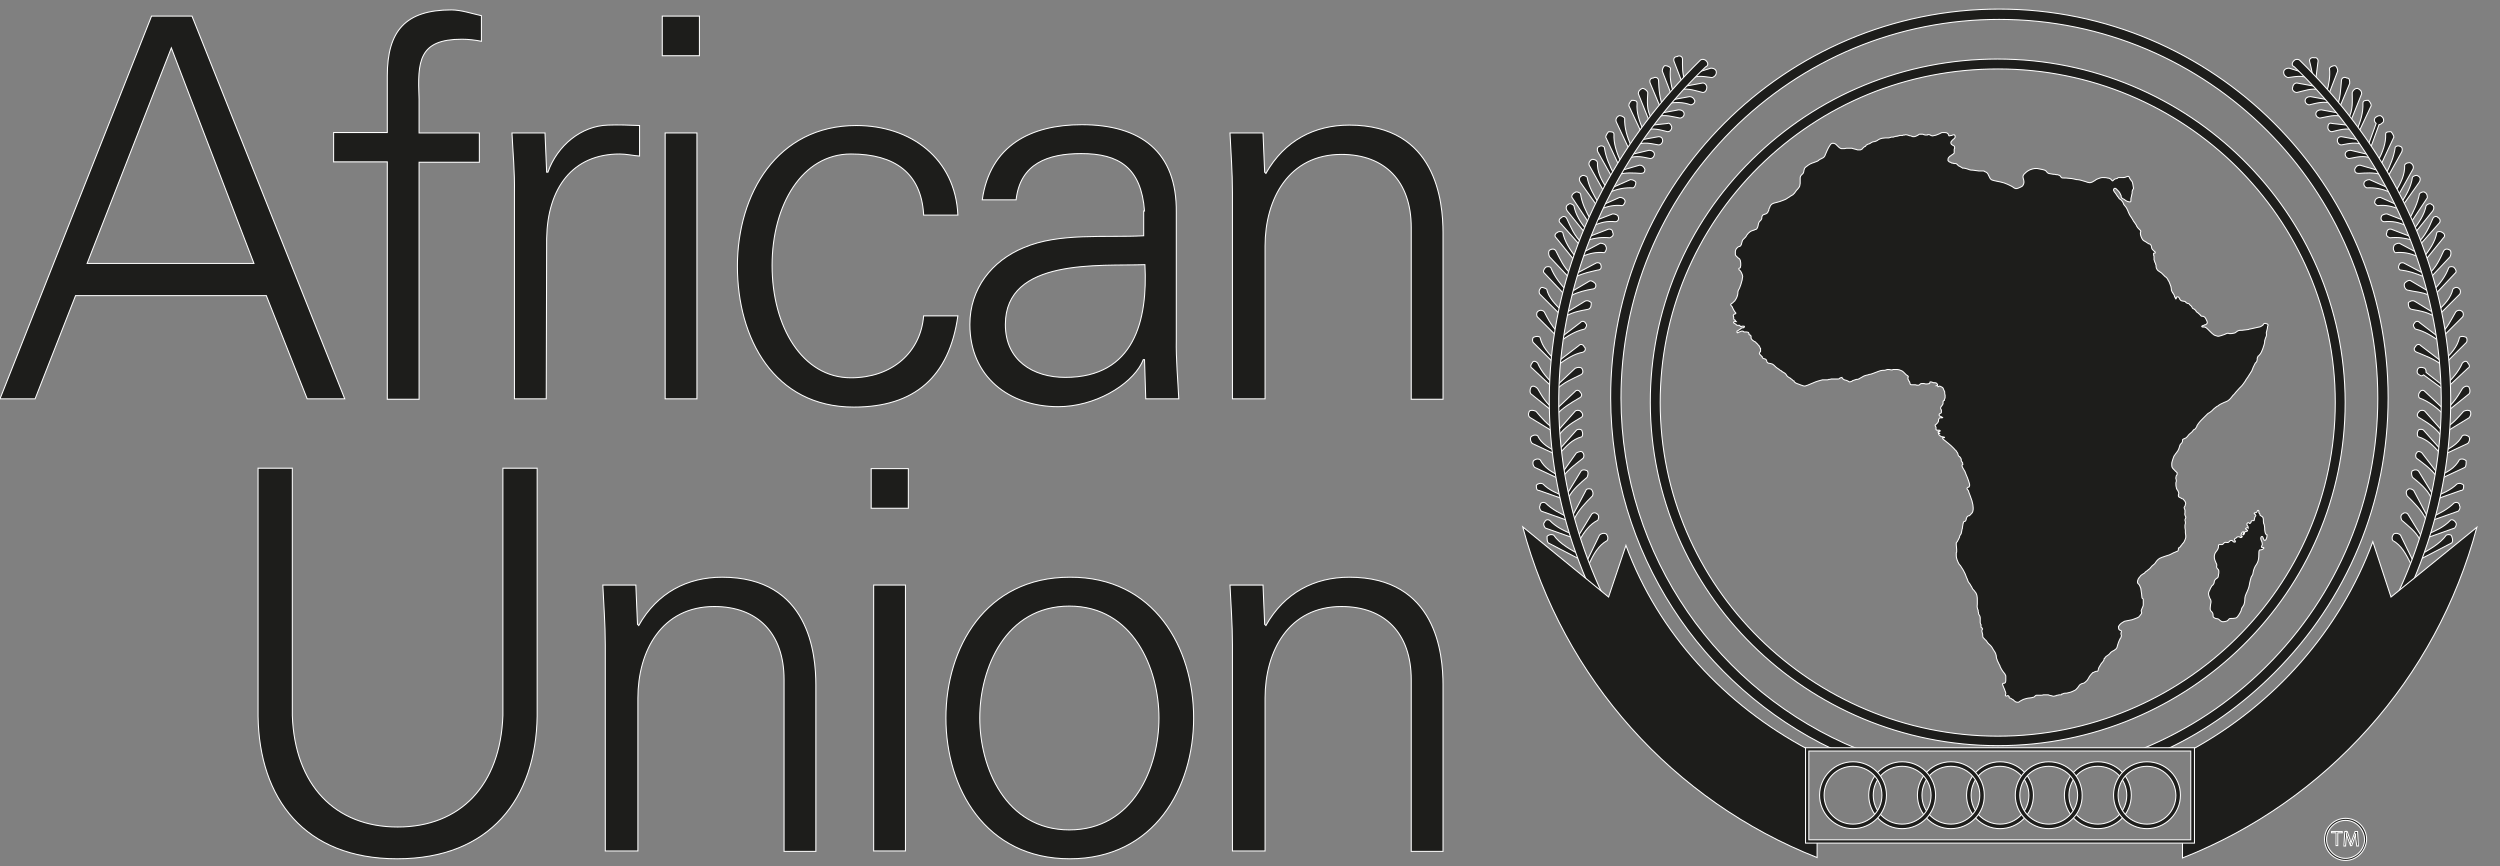 <svg xmlns="http://www.w3.org/2000/svg" xmlns:xlink="http://www.w3.org/1999/xlink" id="layer" x="0px" y="0px" viewBox="0 0 605.5 209.8" style="enable-background:new 0 0 605.5 209.8;" xml:space="preserve"><rect x="0" y="0" width="605.5" height="209.8" fill="#808080" stroke="none"/><style type="text/css">	.st0{fill:#1D1D1B;stroke:#FFFFFF;stroke-width:0.25;stroke-miterlimit:10;}</style><g>	<path class="st0" d="M403.9,31.9c0.7,0,1-0.7,1-1c0-0.6-0.7-1.3-1-1l-5.5,0.6v1C400.5,30.9,402.2,31.5,403.9,31.9"></path>	<path class="st0" d="M401.7,35.1c0.7,0,1-0.7,1-1c0-0.6-0.3-1-1-1l-5.5,1v1C398.3,34.3,399.9,34.8,401.7,35.1"></path>	<path class="st0" d="M399.7,38.4c0.7,0,1-0.7,1-1c0-0.7-0.7-1-1.3-1l-5.5,1.3l0.3,0.7C396.4,37.5,398,38.1,399.7,38.4"></path>	<path class="st0" d="M397.4,42c0.7,0,1-0.3,1-1c-0.3-0.7-0.7-1-1.3-1l-5.5,1.6l0.3,0.7C393.8,41.7,395.8,41.9,397.4,42"></path>	<path class="st0" d="M395.5,45.5c0.3,0,0.7-0.6,0.7-1.3c0-0.3-0.7-0.7-1.3-0.7l-5.2,2.3l0.3,0.7C391.9,45.7,393.7,45.4,395.5,45.5"></path>	<path class="st0" d="M392.9,49.8c0.3,0,0.7-0.7,0.7-1c0-0.6-0.7-1-1.3-1l-5.2,2.3l0.3,0.7C389.3,49.9,391.1,49.6,392.9,49.8"></path>	<path class="st0" d="M391.2,53.7c0.7,0,1-0.7,0.7-1.3c0-0.3-0.7-0.6-1.3-0.6l-5.2,2l0.3,1C387.7,53.8,389.4,53.5,391.2,53.7"></path>	<path class="st0" d="M389.9,57.6c0.7-0.3,1-0.7,0.7-1.3c0-0.7-0.7-1-1.3-0.7l-5.2,2l0.3,0.6C386.4,57.6,388,57.4,389.9,57.6"></path>	<path class="st0" d="M388.6,61.2c0.3-0.3,0.7-1,0.3-1.6c0-0.3-0.6-0.7-1.3-0.7l-4.9,2.6l0.3,0.7C385.1,61.3,386.7,61,388.6,61.2"></path>	<path class="st0" d="M387,65.4c0.7,0,1-0.6,0.7-1.3c0-0.3-0.7-0.7-1.3-0.3l-4.9,2.6l0.3,0.6C383.5,66.1,385.4,65.8,387,65.4"></path>	<path class="st0" d="M385.7,70c0.7,0,1-0.7,0.7-1.3c-0.3-0.3-0.7-0.7-1.3-0.7l-4.9,2.9l0.3,0.7C382.2,70.7,384.1,70.3,385.7,70"></path>	<path class="st0" d="M406.9,28.6c0.3,0,1-0.3,1-1s-0.7-1-1.3-1l-5.5,1v0.7C403.3,27.6,405.1,28.3,406.9,28.6"></path>	<path class="st0" d="M409.5,25.4c0.3,0,1-0.3,1-1c-0.3-0.7-0.7-1-1.3-1l-5.5,1v0.7C405.8,24.7,407.6,24.7,409.5,25.4"></path>	<path class="st0" d="M412.4,22.4c0.7,0,1-0.7,1-1.3c0-0.3-0.3-1-1-1l-5.5,1v0.6C409,21.3,410.7,22,412.4,22.4"></path>	<path class="st0" d="M414.7,18.8c0.7-0.3,1-0.7,1-1.3c0-0.7-0.7-1-1.3-1l-5.2,1.6v1C411.2,18.1,412.9,18.6,414.7,18.8"></path>	<path class="st0" d="M407.5,14.3c0-0.6-0.7-1-1.3-0.6c-0.7,0-1,0.6-0.7,1.3l2,5.2l0.7-0.3C407.4,17.9,407.5,16.1,407.5,14.3"></path>	<path class="st0" d="M404.6,16.6c0-0.3-0.7-0.7-1.3-0.7c-0.3,0-0.7,0.7-0.7,1.3l2,5.2h0.7C404.6,20.4,404.4,18.4,404.6,16.6"></path>	<path class="st0" d="M401.7,19.5c0-0.6-0.7-1-1.3-0.6c-0.7,0-1,0.6-0.7,1.3l2.6,6.2h0.7C401.9,24,401.8,21.6,401.7,19.5"></path>	<path class="st0" d="M399.1,22.4c-0.3-0.7-1-1-1.3-1c-0.7,0.3-1,0.7-1,1.3l2.6,6.5l0.7-0.3C398.7,26.7,399,24.4,399.1,22.4"></path>	<path class="st0" d="M396.5,25c0-0.7-0.7-0.7-1.3-0.7c-0.3,0.3-0.7,0.7-0.7,1.3l2.9,6.2h0.7C397.1,29.5,396.3,27.3,396.5,25"></path>	<path class="st0" d="M393.5,28.6c-0.3-0.3-0.7-0.6-1.3-0.6c-0.7,0.3-1,1-0.7,1.6l2.9,6.2l0.7-0.3C394.1,33.1,393.4,31,393.5,28.6"></path>	<path class="st0" d="M390.9,32.5c0-0.6-0.7-0.6-1.3-0.6c-0.3,0.3-0.7,1-0.7,1.3l2.9,6.2l0.7-0.3C391.5,36.8,390.8,34.7,390.9,32.5"></path>	<path class="st0" d="M388.6,35.8c0-0.3-0.7-0.7-1.3-0.3c-0.3,0-0.6,0.6-0.3,1.3l3.3,5.9l0.7-0.3C389.8,40.1,388.9,38,388.6,35.8"></path>	<path class="st0" d="M386.9,39.3c-0.3-0.7-1-0.7-1.3-0.7c-0.6,0.3-1,1-0.6,1.6l3.3,5.9l1-0.3C387.8,43.6,386.8,41.6,386.9,39.3"></path>	<path class="st0" d="M384.4,42.9c-0.3-0.3-1-0.6-1.3-0.3c-0.7,0.3-0.7,1-0.3,1.6l3.9,5.5l0.6-0.3C386,47.3,384.8,45.2,384.4,42.9"></path>	<path class="st0" d="M382.8,46.9c-0.3-0.3-1-0.6-1.3-0.3c-0.7,0.3-1,1-0.7,1.3l3.9,5.9l0.7-0.3C384.1,51.2,383.1,49.1,382.8,46.9"></path>	<path class="st0" d="M381.2,49.8c-0.3-0.3-1-0.7-1.3-0.3c-0.7,0.3-0.7,1-0.3,1.6l4.2,5.2l0.7-0.3C382.8,53.9,381.6,52,381.2,49.8"></path>	<path class="st0" d="M379.5,53c-0.3-0.7-1-0.7-1.3-0.3c-0.7,0.3-0.7,1-0.3,1.3l4.6,5.2l0.7-0.3C381.3,57.2,380.4,54.9,379.5,53"></path>	<path class="st0" d="M378.5,56.3c-0.3-0.3-1-0.3-1.3,0c-0.7,0.3-0.7,1-0.3,1.3l4.2,5.2l0.7-0.3C380.2,60.4,379,58.6,378.5,56.3"></path>	<path class="st0" d="M376.9,60.9c-0.3-0.7-1-0.7-1.6-0.3c-0.3,0.3-0.3,1,0,1.6l4.6,4.9l0.7-0.6C378.7,64.8,377.8,62.6,376.9,60.9"></path>	<path class="st0" d="M375.6,64.8c-0.3-0.3-1-0.3-1.3,0s-0.7,1-0.3,1.3l4.9,5.2l0.7-0.7C377.9,68.8,376.5,67,375.6,64.8"></path>	<path class="st0" d="M374.6,70c-0.7-0.3-1.3-0.7-1.6,0c-0.3,0.3-0.3,1,0,1.3l4.9,4.9l0.6-0.7C376.7,73.7,375.1,72.2,374.6,70"></path>	<path class="st0" d="M374,75.5c-0.3-0.3-1-0.6-1.6,0c-0.3,0.3-0.3,1,0,1.3l4.9,4.9l0.7-0.6C376,79.5,374.9,77.2,374,75.5"></path>	<path class="st0" d="M373,81.7c-0.3-0.3-1-0.3-1.6,0c-0.3,0.3-0.3,1,0,1.3l4.9,4.9l0.6-0.3C375.1,85.6,373.5,84,373,81.7"></path>	<path class="st0" d="M372.4,87.9c-0.3-0.3-1-0.7-1.3,0c-0.3,0.3-0.6,1,0,1.3l4.9,4.6l0.7-0.3C374.8,91.7,373.3,90,372.4,87.9"></path>	<path class="st0" d="M372.4,94.1c-0.7-0.7-1.3-0.7-1.6-0.3c-0.3,0.6-0.3,1.3,0,1.6l5.2,4.2l0.7-0.3  C374.5,97.9,373.4,95.8,372.4,94.1"></path>	<path class="st0" d="M372,99.6c-0.7-0.3-1.3-0.3-1.6,0c-0.3,0.6-0.3,1.3,0.3,1.6l5.9,3.6l0.3-0.7C374.8,103,373.4,101.2,372,99.6"></path>	<path class="st0" d="M372.4,105.5c-0.7-0.3-1.3,0-1.6,0.3c-0.3,0.6,0,1.3,0.3,1.6l6.2,2.9l0.3-0.6  C375.2,108.5,373.4,107.6,372.4,105.5"></path>	<path class="st0" d="M373,111.3c-0.7-0.3-1.3,0-1.6,0.3c-0.3,0.7,0,1.3,0.3,1.6l6.2,2.9l0.3-0.6C375.9,114.4,374.1,113.4,373,111.3  "></path>	<path class="st0" d="M373.7,117.2c-0.7-0.3-1.3,0-1.6,0.3c0,0.7,0,1.3,0.7,1.3l6.5,2.3l0.3-0.6  C377.3,119.6,375.1,118.7,373.7,117.2"></path>	<path class="st0" d="M374.3,121.8c-0.7-0.3-1.3,0-1.3,0.7c-0.3,0.3,0,1,0.3,1.3l6.5,2.3l0.3-0.7  C377.9,124.4,375.9,123.4,374.3,121.8"></path>	<path class="st0" d="M375.3,126c-0.7-0.3-1,0-1.3,0.6c-0.3,0.3,0,1,0.3,1.3l6.5,2.3l0.3-0.7C378.9,128.6,376.9,127.7,375.3,126"></path>	<path class="st0" d="M376.3,129.6c-0.7-0.3-1.3,0-1.6,0.3c0,0.7,0,1.3,0.3,1.6l7.5,3.9l0.7-0.7  C380.6,133.2,377.8,131.8,376.3,129.6"></path>	<path class="st0" d="M384.7,74.9c0.7-0.3,0.7-1,0.7-1.6c-0.3-0.3-1-0.7-1.6-0.3l-5.9,3.6l0.3,0.7C380.3,75.6,382.7,75.3,384.7,74.9  "></path>	<path class="st0" d="M383.8,79.7c0.3-0.3,0.7-1,0.3-1.3c-0.3-0.7-1-0.7-1.3-0.3l-5.5,4.2l0.3,0.6C379.6,81.4,381.5,80.2,383.8,79.7  "></path>	<path class="st0" d="M383.4,85.3c0.7-0.3,0.7-1,0.3-1.3c-0.3-0.7-1-0.7-1.3-0.3l-5.5,4.2l0.3,0.6C379.3,87,381.2,85.7,383.4,85.3"></path>	<path class="st0" d="M382.8,90.8c0.7-0.3,0.7-1,0.3-1.6c-0.3-0.3-1-0.3-1.6,0l-4.9,4.6l0.3,0.6C378.7,92.6,381,91.7,382.8,90.8"></path>	<path class="st0" d="M382.5,96.4c0.7-0.3,0.7-1,0.3-1.3c-0.3-0.7-1-0.7-1.3-0.3l-5.2,4.9l0.7,0.7C378.6,98.7,380.6,97.5,382.5,96.4  "></path>	<path class="st0" d="M382.8,101.2c0.7-0.3,0.7-1,0-1.6c-0.3-0.3-1-0.3-1.3,0l-4.6,5.2l0.6,0.7C379,103.4,381.1,102.2,382.8,101.2"></path>	<path class="st0" d="M383.1,105.8c0.3-0.3,0.3-1,0-1.6c-0.3-0.3-1-0.3-1.3,0l-4.6,5.2l0.3,0.7C379.4,108,380.8,106.4,383.1,105.8"></path>	<path class="st0" d="M383.4,111c0.3-0.3,0.3-1,0-1.3c-0.3-0.6-1-0.3-1.6,0l-3.9,5.5l0.6,0.3C379.9,113.6,381.8,112.3,383.4,111"></path>	<path class="st0" d="M384.4,115.6c0.3-0.7,0.3-1.3,0-1.6c-0.7-0.3-1.3-0.3-1.6,0.3l-3.6,5.9l0.7,0.3  C381,118.4,382.9,116.9,384.4,115.6"></path>	<path class="st0" d="M387,126c0.3-0.7,0.3-1.3-0.3-1.6c-0.3-0.3-1-0.3-1.3,0.3l-3.6,5.9l0.7,0.3C383.8,128.7,385,127,387,126"></path>	<path class="st0" d="M389.3,130.9c0.3-0.7,0-1.3-0.3-1.6c-0.7-0.3-1.3,0-1.6,0.3l-3.3,6.8l0.7,0.3  C386,134.2,387.1,132.1,389.3,130.9"></path>	<path class="st0" d="M385.7,120.1c0.3-0.7,0-1.3-0.3-1.6c-0.7-0.3-1.3,0-1.3,0.3l-3.6,6.8l0.7,0.3  C382.2,123.6,384.1,121.7,385.7,120.1"></path>	<path class="st0" d="M411.8,14.6c-19.5,19.2-31.9,42.3-35.5,67.4c-3.6,25.4,2,51.1,16,74.3c0.3,0.6,1,0.6,1.6,0.3s0.6-1,0.3-1.3  c-13.7-22.8-19.2-47.9-15.6-73c3.6-24.4,15.3-47.6,34.5-66.1c0.7-0.3,0.7-1,0-1.6C412.7,14.3,412.1,14.3,411.8,14.6"></path>	<path class="st0" d="M564.8,31.9c-0.7,0-1-0.7-1-1c0-0.6,0.3-1.3,1-1l5.5,0.6v1C568.2,30.9,566.6,31.5,564.8,31.9"></path>	<path class="st0" d="M567.1,35.1c-0.7,0-1-0.7-1-1c0-0.6,0.3-1,1-1l5.5,1v1C570.5,34.3,568.8,34.8,567.1,35.1"></path>	<path class="st0" d="M569,38.4c-0.7,0-1-0.7-1-1c0-0.7,0.7-1,1.3-1l5.5,1.3l-0.3,0.7C572.4,37.5,570.8,38.1,569,38.4"></path>	<path class="st0" d="M571.3,42c-0.7,0-1-0.3-1-1c0.3-0.7,0.7-1,1.3-1l5.5,1.6l-0.3,0.7C574.9,41.7,572.9,41.9,571.3,42"></path>	<path class="st0" d="M573.3,45.5c-0.3,0-1-0.6-0.7-1.3c0-0.3,0.7-0.7,1.3-0.7l5.2,2.3l-0.3,0.7C576.8,45.7,575.1,45.4,573.3,45.5"></path>	<path class="st0" d="M575.9,49.8c-0.3,0-1-0.7-0.7-1c0-0.6,0.7-1,1.3-1l5.2,2.3l-0.3,0.7C579.4,49.9,577.7,49.6,575.9,49.8"></path>	<path class="st0" d="M577.5,53.7c-0.7,0-1-0.7-0.7-1.3c0-0.3,0.7-0.6,1.3-0.6l5.2,2l-0.3,1C581.1,53.8,579.3,53.5,577.5,53.7"></path>	<path class="st0" d="M578.8,57.6c-0.7-0.3-1-0.7-0.7-1.3c0-0.7,0.7-1,1.3-0.7l5.2,2l-0.3,0.6C582.4,57.6,580.7,57.4,578.8,57.6"></path>	<path class="st0" d="M580.1,61.2c-0.3-0.3-0.6-1-0.3-1.6c0-0.3,0.6-0.7,1.3-0.7l4.9,2.6l-0.3,0.7C583.7,61.3,582.1,61,580.1,61.2"></path>	<path class="st0" d="M581.4,65.4c-0.3,0-0.7-0.6-0.3-1.3c0-0.3,0.7-0.7,1.3-0.3l4.9,2.6L587,67C585.1,66.2,583.3,65.6,581.4,65.4"></path>	<path class="st0" d="M583.3,70.3c-0.7,0-1.2-1-0.9-1.7c0.3-0.3,0.7-0.7,1.3-0.7l4.9,2.9l-0.3,0.7C586.6,70.7,584.9,70.7,583.3,70.3  "></path>	<path class="st0" d="M561.9,28.6c-0.3,0-1-0.3-1-1s0.7-1,1.3-1l5.5,1v0.7C565.4,27.6,563.7,28.3,561.9,28.6"></path>	<path class="st0" d="M559.3,25.4c-0.3,0-1-0.3-1-1s0.7-1,1.3-1l5.5,1v0.7C562.8,24.4,561,25,559.3,25.4"></path>	<path class="st0" d="M556.3,22.4c-0.7,0-1.3-0.7-1-1.3c0-0.3,0.3-1,1-1l5.5,1v0.6C559.8,21.3,558.1,22,556.3,22.4"></path>	<path class="st0" d="M554.1,18.8c-0.7-0.3-1-0.7-1-1.3c0-0.7,0.7-1,1.3-1l5.2,1.6v1C557.5,18.1,555.8,18.6,554.1,18.8"></path>	<path class="st0" d="M559.4,14.9c-0.2-0.6,0.4-1.1,1.1-0.9c0.6-0.2,1.1,0.4,0.9,1.1l-0.7,5.5l-0.7-0.2  C560.4,18.4,559.8,16.7,559.4,14.9"></path>	<path class="st0" d="M564.2,16.6c0-0.3,0.7-0.7,1.3-0.7c0.3,0,0.7,0.7,0.7,1.3l-2,5.2h-0.7C564.1,20.4,564.4,18.4,564.2,16.6"></path>	<path class="st0" d="M567.1,19.5c0-0.6,0.7-1,1.3-0.6c0.7,0,0.7,0.6,0.7,1.3l-2.6,6.2h-0.7C566.9,24,566.9,21.5,567.1,19.5"></path>	<path class="st0" d="M569.7,22.4c0.3-0.7,0.7-1,1.3-1c0.7,0.3,1,0.7,1,1.3l-2.6,6.5l-0.7-0.3C570,26.6,569.7,24.4,569.7,22.4"></path>	<path class="st0" d="M572.3,25c0-0.7,0.7-0.7,1.3-0.7c0.3,0.3,0.7,0.7,0.7,1.3l-2.9,6.2h-0.7C571.7,29.5,572.4,27.3,572.3,25"></path>	<path class="st0" d="M575.2,28.6c0.3-0.3,0.7-0.6,1.3-0.6c0.7,0.3,1,1,0.7,1.6c-0.3,0.3-0.7,0.6-1,0.6l-2,5.5l-0.7-0.3l2-5.5  C575.2,29.6,574.9,29.3,575.2,28.6"></path>	<path class="st0" d="M577.8,32.5c0-0.6,0.7-0.6,1.3-0.6c0.3,0.3,0.7,1,0.7,1.3l-2.9,6.2l-1-0.3C577.1,36.8,577.9,34.7,577.8,32.5"></path>	<path class="st0" d="M580.1,35.8c0-0.3,0.7-0.7,1.3-0.3c0.3,0,0.6,0.6,0.3,1.3l-3.3,5.9l-0.6-0.4C578.9,40.1,579.8,38,580.1,35.8"></path>	<path class="st0" d="M582.4,40c0.3-0.6,1-0.6,1.3-0.6c0.7,0.3,1,1,0.7,1.6l-3.3,5.9l-1-0.3C581.5,44.3,582.5,42.3,582.4,40"></path>	<path class="st0" d="M584.3,42.9c0.3-0.3,1-0.6,1.3-0.3c0.7,0.3,0.7,1,0.3,1.6l-3.9,5.5l-0.6-0.3C582.8,47.3,584,45.2,584.3,42.9"></path>	<path class="st0" d="M586,46.9c0.3-0.3,1-0.6,1.3-0.3c0.6,0.3,0.6,1,0.6,1.3l-3.9,5.9l-0.7-0.3C584.6,51.2,585.6,49.1,586,46.9"></path>	<path class="st0" d="M587.6,49.8c0.3-0.3,1-0.7,1.3-0.3c0.7,0.3,0.7,1,0.3,1.6l-4.2,5.2l-0.7-0.3C585.9,53.9,587.2,52,587.6,49.8"></path>	<path class="st0" d="M589.2,53c0.3-0.7,1-0.7,1.3-0.3c0.6,0.3,0.6,1,0.3,1.3l-4.6,5.2l-0.7-0.3C587.4,57.2,588.4,54.9,589.2,53"></path>	<path class="st0" d="M590.2,56.3c0.3-0.3,1-0.3,1.3,0c0.7,0.3,0.7,1,0.3,1.3l-4.2,5.2l-0.7-0.3C588.5,60.4,589.8,58.6,590.2,56.3"></path>	<path class="st0" d="M591.8,60.9c0.3-0.7,1-0.7,1.6-0.3c0.3,0.3,0.3,1,0,1.6l-4.6,4.9l-0.7-0.6C590.1,64.8,591,62.6,591.8,60.9"></path>	<path class="st0" d="M593.1,64.8c0.3-0.3,1-0.3,1.3,0s0.7,1,0.3,1.3l-4.9,5.2l-0.7-0.7C590.9,68.8,592.3,67,593.1,64.8"></path>	<path class="st0" d="M594.1,70c0.3-0.3,1-0.7,1.6,0c0.3,0.3,0.3,1,0,1.3l-4.9,4.9l-0.6-0.7C592.1,73.7,593.6,72.2,594.1,70"></path>	<path class="st0" d="M594.8,75.5c0.3-0.3,1-0.6,1.6,0c0.3,0.3,0.3,1,0,1.3l-4.9,4.9l-0.6-0.6C592.8,79.5,593.8,77.2,594.8,75.5"></path>	<path class="st0" d="M595.7,81.7c0.3-0.3,1-0.3,1.6,0c0.3,0.3,0.3,1,0,1.3l-4.9,4.9l-0.7-0.3C593.7,85.6,595.2,84,595.7,81.7"></path>	<path class="st0" d="M596.4,87.9c0.3-0.3,1-0.7,1.3,0c0.3,0.3,0.7,1,0,1.3l-4.9,4.6l-0.7-0.3C594,91.7,595.5,90,596.4,87.9"></path>	<path class="st0" d="M596.4,94.1c0.6-0.7,1.3-0.7,1.6-0.3c0.3,0.6,0.3,1.3,0,1.6l-5.2,4.2l-0.7-0.3  C594.2,97.9,595.5,95.6,596.4,94.1"></path>	<path class="st0" d="M596.7,99.6c0.7-0.3,1.3-0.3,1.6,0c0.3,0.6,0,1.3-0.3,1.6l-5.9,3.6l-0.7-0.7  C593.7,103.1,595.3,101.2,596.7,99.6"></path>	<path class="st0" d="M596.4,105.5c0.6-0.3,1.3,0,1.6,0.3c0.3,0.6,0,1.3-0.3,1.6l-6.2,2.9l-0.3-0.6  C593.5,108.5,595.3,107.6,596.4,105.5"></path>	<path class="st0" d="M595.7,111.3c0.7-0.3,1.3,0,1.6,0.3c0,0.7,0,1.3-0.3,1.6l-6.2,2.9l-0.6-0.6  C592.7,114.4,594.6,113.4,595.7,111.3"></path>	<path class="st0" d="M595.1,117.2c0.7-0.3,1.3,0,1.6,0.3c0,0.7,0,1.3-0.7,1.3l-6.5,2.3l-0.3-0.6  C591.5,119.6,593.6,118.7,595.1,117.2"></path>	<path class="st0" d="M594.4,121.8c0.7-0.3,1.3,0,1.3,0.7c0.3,0.3,0,1-0.3,1.3l-6.5,2.3l-0.3-0.7  C590.8,124.4,592.8,123.4,594.4,121.8"></path>	<path class="st0" d="M593.5,126c0.3-0.3,1,0,1.3,0.6c0.3,0.3,0,1-0.3,1.3l-6.5,2.3l-0.3-0.7C589.8,128.6,591.9,127.7,593.5,126"></path>	<path class="st0" d="M592.5,129.6c0.7-0.3,1.3,0,1.3,0.3c0.3,0.7,0.3,1.3,0,1.6l-7.5,3.9l-0.7-0.7  C588.2,133.2,590.9,131.8,592.5,129.6"></path>	<path class="st0" d="M584,74.9c-0.7-0.3-0.7-1-0.7-1.6c0.3-0.3,1-0.7,1.6-0.3l5.9,3.6l-0.3,0.7C588.5,75.6,586.1,75.3,584,74.9"></path>	<path class="st0" d="M585,79.7c-0.3-0.3-0.7-1-0.3-1.3c0.3-0.7,1-0.7,1.3-0.3l5.5,4.2l-0.3,0.6C589.1,81.4,587.2,80.2,585,79.7"></path>	<path class="st0" d="M585.3,85.3c-0.7-0.3-0.7-1-0.3-1.3c0.3-0.7,1-0.7,1.3-0.3l5.5,4.2l-0.3,0.6C589.6,86.9,587.2,86.1,585.3,85.3  "></path>	<path class="st0" d="M586,90.8c-0.7-0.3-0.7-1-0.3-1.6c0.3-0.3,1-0.3,1.6,0c0.3,0.3,0.3,0.7,0.3,1l4.6,3.6l-0.3,0.6l-4.9-3.6  C586.6,91.1,586.3,91.1,586,90.8"></path>	<path class="st0" d="M586,96.4c-0.3-0.3-0.3-1,0-1.3c0.3-0.7,1-0.7,1.3-0.3l5.2,4.9l-0.7,0.6C590,98.6,588.2,97.2,586,96.4"></path>	<path class="st0" d="M586,101.2c-0.7-0.3-0.7-1,0-1.6c0.3-0.3,1-0.3,1.3,0l4.6,5.2l-0.7,0.7C589.8,103.4,587.6,102.2,586,101.2"></path>	<path class="st0" d="M585.7,105.8c-0.3-0.3-0.3-1,0-1.6c0.3-0.3,1-0.3,1.3,0l4.6,5.2l-0.3,0.7C589.4,108,587.9,106.4,585.7,105.8"></path>	<path class="st0" d="M585.3,111c-0.3-0.3-0.3-1,0-1.3c0.3-0.6,1-0.3,1.3,0l4.2,5.5l-0.6,0.3C588.9,113.6,587,112.3,585.3,111"></path>	<path class="st0" d="M584.3,115.6c-0.3-0.7-0.3-1.3,0-1.6c0.6-0.3,1.3-0.3,1.6,0.3l3.6,5.9l-0.7,0.3  C587.8,118.4,585.9,116.9,584.3,115.6"></path>	<path class="st0" d="M581.7,126c-0.3-0.7-0.3-1.3,0.3-1.6c0.3-0.3,1-0.3,1.3,0.3l3.6,5.9l-0.7,0.3  C585.2,128.8,583.3,127.4,581.7,126"></path>	<path class="st0" d="M579.5,130.9c-0.3-0.7,0-1.3,0.3-1.6c0.7-0.3,1.3,0,1.6,0.3l3.3,6.8l-0.7,0.3  C582.7,134.2,581.7,132.1,579.5,130.9"></path>	<path class="st0" d="M583,120.1c-0.3-0.7-0.3-1.3,0.3-1.6c0.3-0.3,1,0,1.3,0.3l3.6,6.8l-0.6,0.3C586.6,123.6,584.6,121.7,583,120.1  "></path>	<path class="st0" d="M557,14.6c19.5,19.2,31.9,42.3,35.5,67.4c3.6,25.4-2,51.1-16,74.3c-0.3,0.6-1.3,0.6-1.6,0.3  c-0.7-0.3-0.7-1-0.3-1.3c13.7-22.8,19.2-47.9,15.6-73c-3.6-24.4-15.3-47.6-34.5-66.1c-0.7-0.3-0.7-1,0-1.6  C556,14.3,556.7,14.3,557,14.6"></path>	<path class="st0" d="M483.9,16.7L483.9,16.7c-21.9,0-42.4,8.4-57.9,23.7c-15.4,15.3-23.9,35.6-23.9,57.1  c0,44.5,36.7,80.7,81.7,80.8l0,0c45.1,0,81.8-36.2,81.8-80.8v-0.1C565.6,52.9,529,16.7,483.9,16.7 M483.9,180.6L483.9,180.6  c-46.4,0-84.1-37.3-84.2-83.1c0-22.2,8.7-43.1,24.6-58.8s37-24.4,59.5-24.4l0,0c46.4,0,84.1,37.3,84.2,83.1v0.1  C568,143.3,530.3,180.6,483.9,180.6"></path>	<path class="st0" d="M443.8,181.4h6.1c-33.5-13.7-57.2-46.6-57.3-84.9c0-24.5,9.5-47.5,26.8-64.9c17.3-17.3,40.3-26.9,64.8-26.9  l0,0c50.6,0,91.7,41.1,91.7,91.7v0.1c0,24.5-9.6,47.5-26.9,64.8c-8.8,8.8-19,15.5-30.2,20.1h6.1c9.5-4.5,18.2-10.7,25.9-18.4  c17.8-17.8,27.6-41.4,27.6-66.6v-0.1c0-51.9-42.3-94.1-94.2-94.1l0,0c-51.9,0-94.2,42.3-94.1,94.2  C390.2,133.9,412.2,166.3,443.8,181.4"></path>	<path class="st0" d="M579.1,144.6l-4.4-13.4c-7.9,21.4-23.7,39.3-43.7,50.3v22.3h-2.4v4c34.8-13.7,61.5-43.3,71.3-80.1L579.1,144.6  z"></path>	<path class="st0" d="M437.7,203.8v-22.3h0.2c-20.1-10.7-36.2-28-44.1-49.4l-4.2,12.5l-20.8-17c9.8,36.8,36.5,66.4,71.3,80.1v-4  h-2.4V203.8z"></path></g><path class="st0" d="M438.1,203.4h92.5v-21.5h-92.5V203.4z M531.5,204.2h-94.2v-23.1h94.2V204.2z"></path><g>	<path class="st0" d="M484.4,185.6c-3.9,0-7,3.1-7,7s3.1,7,7,7s7-3.1,7-7S488.2,185.6,484.4,185.6 M484.4,200.7  c-4.5,0-8.1-3.7-8.1-8.1c0-4.5,3.7-8.1,8.1-8.1c4.5,0,8.1,3.6,8.1,8.1S488.9,200.7,484.4,200.7"></path>	<path class="st0" d="M508.1,185.6c-3.9,0-7,3.1-7,7s3.1,7,7,7s7-3.1,7-7S512,185.6,508.1,185.6 M508.1,200.7  c-4.5,0-8.1-3.7-8.1-8.1c0-4.5,3.7-8.1,8.1-8.1c4.5,0,8.1,3.6,8.1,8.1C516.2,197.1,512.6,200.7,508.1,200.7"></path>	<path class="st0" d="M496.2,185.6c-3.9,0-7,3.1-7,7s3.1,7,7,7s7-3.1,7-7S500.1,185.6,496.2,185.6 M496.2,200.7  c-4.5,0-8.1-3.7-8.1-8.1c0-4.5,3.7-8.1,8.1-8.1c4.5,0,8.1,3.6,8.1,8.1C504.4,197.1,500.7,200.7,496.2,200.7"></path>	<path class="st0" d="M472.5,185.6c-3.9,0-7,3.1-7,7s3.1,7,7,7s7-3.1,7-7S476.4,185.6,472.5,185.6 M472.5,200.7  c-4.5,0-8.1-3.7-8.1-8.1c0-4.5,3.7-8.1,8.1-8.1c4.5,0,8.1,3.6,8.1,8.1C480.7,197.1,477,200.7,472.5,200.7"></path>	<path class="st0" d="M460.7,185.6c-3.9,0-7,3.1-7,7s3.1,7,7,7s7-3.1,7-7S464.5,185.6,460.7,185.6 M460.7,200.7  c-4.5,0-8.1-3.7-8.1-8.1c0-4.5,3.7-8.1,8.1-8.1c4.5,0,8.1,3.6,8.1,8.1S465.2,200.7,460.7,200.7"></path>	<path class="st0" d="M448.8,185.6c-3.9,0-7,3.1-7,7s3.1,7,7,7s7-3.1,7-7S452.7,185.6,448.8,185.6 M448.8,200.7  c-4.5,0-8.1-3.7-8.1-8.1c0-4.5,3.7-8.1,8.1-8.1c4.5,0,8.1,3.6,8.1,8.1S453.3,200.7,448.8,200.7"></path>	<path class="st0" d="M520,185.6c-3.9,0-7,3.1-7,7s3.1,7,7,7s7-3.1,7-7C526.9,188.7,523.8,185.6,520,185.6 M520,200.7  c-4.5,0-8.1-3.7-8.1-8.1c0-4.5,3.6-8.1,8.1-8.1s8.1,3.6,8.1,8.1S524.4,200.7,520,200.7"></path>	<path class="st0" d="M548.6,128.9c-0.1-0.4-0.1-0.8-0.1-1.1c0-0.3-0.1-0.5-0.1-0.7c-0.1-0.2-0.2-0.4-0.2-0.7s0-0.8-0.1-1  c-0.1-0.3-0.3-0.3-0.4-0.4c-0.1-0.1-0.2-0.1-0.3-0.2c0-0.1-0.1-0.3-0.1-0.4c-0.1-0.1-0.2-0.1-0.2-0.2s0-0.2,0-0.4  c0-0.1-0.1-0.2-0.2-0.2c-0.1,0-0.2,0.1-0.2,0.2s-0.1,0.3-0.2,0.3c-0.1,0.1-0.3,0.1-0.4,0.1c-0.1,0-0.2,0.1-0.1,0.2  c0,0.1,0.2,0.2,0.3,0.3s0.1,0.2,0,0.3s-0.2,0.2-0.2,0.4c-0.1,0.2-0.1,0.4-0.1,0.5s-0.1,0.2-0.1,0.2c-0.1,0-0.2,0-0.3,0  s-0.2,0-0.3,0.1s-0.1,0.2-0.1,0.3c-0.1,0.1-0.2,0.3-0.3,0.3s-0.2-0.2-0.3-0.2s-0.2,0-0.3,0.1s-0.1,0.3-0.1,0.4s0.1,0.2,0.2,0.3  c0.1,0.1,0.1,0.2,0.1,0.3s0,0.2,0,0.2s-0.1-0.1-0.2-0.1s-0.3,0.1-0.4,0.2c-0.1,0.1,0,0.2,0.1,0.2c0.1,0.1,0.2,0.1,0.3,0.2  s0.1,0.2,0,0.2c-0.1,0.1-0.2,0.1-0.3,0.1s-0.3,0.1-0.3,0.2c-0.1,0.1-0.1,0.2-0.1,0.3s-0.1,0.2-0.2,0.3c-0.1,0.1-0.2,0.1-0.2,0  s0.1-0.2,0.2-0.4c0.1-0.1,0.1-0.3,0-0.3s-0.3,0-0.4,0.2c-0.1,0.1-0.2,0.3-0.2,0.5c0,0.1,0,0.3,0,0.3c0,0.1,0.1,0.1,0.2,0.1  c0.1,0,0.1,0.1,0,0.2s-0.3,0.1-0.4,0.1c-0.1,0-0.1-0.2-0.3-0.2c-0.1,0-0.4,0-0.5,0.1s-0.1,0.1-0.2,0.2c-0.1,0-0.1,0.1-0.2,0.1  c-0.1,0-0.2,0.1-0.2,0.2s0,0.2,0.1,0.3c0,0.1,0.1,0.2,0.1,0.2c0,0.1,0,0.2-0.1,0.2s-0.3,0-0.4-0.1c-0.1-0.1-0.2-0.2-0.3-0.3  c-0.1,0-0.4,0-0.5,0.1s-0.2,0.2-0.3,0.3s-0.2,0.1-0.4,0.1s-0.4-0.1-0.6,0c-0.2,0.1-0.2,0.2-0.3,0.3s-0.2,0.2-0.4,0.2s-0.4,0-0.6,0  c-0.2,0.1-0.2,0.2-0.2,0.4s0,0.4-0.1,0.6c-0.1,0.3-0.4,0.6-0.6,0.9c-0.2,0.3-0.3,0.7-0.3,1.1c0,0.5,0.2,1,0.4,1.4s0.2,0.4,0.2,0.6  s-0.1,0.4,0,0.6s0.3,0.4,0.4,0.5c0.1,0.2,0.1,0.3,0.1,0.5s0,0.5-0.1,0.7c0,0.2,0,0.4-0.1,0.6s-0.4,0.3-0.6,0.5  c-0.2,0.2-0.3,0.4-0.3,0.6s-0.1,0.5-0.2,0.6c-0.1,0.2-0.3,0.3-0.4,0.4c-0.1,0.2-0.2,0.4-0.3,0.5c-0.1,0.2-0.1,0.3-0.2,0.5  c-0.1,0.2-0.3,0.5-0.3,0.9s0.2,0.8,0.3,1.1c0.2,0.3,0.3,0.5,0.3,0.7s0,0.5-0.1,0.8c0,0.3-0.1,0.6-0.1,0.9s0,0.5,0.2,0.7  s0.3,0.3,0.4,0.5c0.1,0.2,0.1,0.3,0.1,0.5s0,0.4,0.1,0.5s0.3,0.2,0.5,0.3c0.2,0,0.4,0.1,0.6,0.1c0.2,0.1,0.3,0.2,0.5,0.4  c0.2,0.1,0.4,0.3,0.7,0.3s0.8-0.1,1-0.2c0.3-0.2,0.4-0.4,0.5-0.5s0.2-0.1,0.5-0.1s0.7,0,1.1-0.1c0.3-0.1,0.5-0.4,0.7-0.7  s0.5-0.8,0.6-1.1s0.1-0.6,0.3-0.8c0.1-0.2,0.3-0.4,0.4-0.7c0.1-0.3,0.2-0.7,0.2-1.1c0-0.3,0-0.6,0.1-0.9s0.3-0.8,0.5-1.2  s0.3-0.8,0.4-1.1c0.1-0.3,0.1-0.6,0.2-1c0.1-0.4,0.2-0.9,0.3-1.2s0.3-0.5,0.4-0.7c0.1-0.3,0.1-0.6,0.2-1c0.1-0.3,0.2-0.6,0.4-1  c0.2-0.3,0.5-0.7,0.7-1.3s0.2-1.5,0.2-2s0.1-0.6,0.2-0.7c0.2,0,0.4,0,0.6-0.1c0.2-0.1,0.3-0.2,0.4-0.3c0-0.1,0-0.2-0.1-0.2  s-0.3,0-0.4,0c-0.1-0.1-0.1-0.2,0-0.4s0.2-0.3,0.1-0.6c0-0.3-0.2-0.6-0.3-0.9s0-0.6,0.1-0.7s0.2-0.1,0.3,0s0.1,0.3,0.2,0.5  c0.1,0.2,0.2,0.4,0.3,0.4s0.3-0.1,0.4-0.4c0.1-0.2,0.2-0.6,0.2-0.9C548.9,129.6,548.7,129.3,548.6,128.9"></path>	<path class="st0" d="M549.2,79.1L549.2,79.1c0-0.1,0.1-0.2,0.1-0.2c0-0.1,0-0.2,0-0.3c-0.1-0.1-0.2-0.2-0.4-0.2  c-0.2-0.1-0.4-0.1-0.6,0c-0.1,0.1-0.1,0.2-0.2,0.3c0,0,0,0.1-0.1,0.1c-0.1,0.1-0.2,0.1-0.3,0.2c-0.3,0.2-0.5,0.2-1,0.3  c-0.5,0.1-1.3,0.3-1.8,0.4c-0.1,0-0.2,0-0.3,0.1c-0.3,0-0.6,0.1-0.8,0.1c-0.3,0-0.6,0.1-0.8,0.1c-0.1,0-0.1,0-0.2,0h-0.1  c-0.2,0-0.4,0-0.6,0.1c-0.2,0.1-0.4,0.2-0.6,0.4c-0.1,0.1-0.3,0.2-0.5,0.2c-0.3,0.1-0.7,0.1-1,0.1c-0.2,0-0.3-0.1-0.4-0.1  c-0.2,0-0.3,0.1-0.6,0.2c-0.1,0.1-0.3,0.1-0.5,0.2s-0.4,0.1-0.6,0.2c-0.3,0.1-0.7,0.2-0.9,0.1s-0.5-0.1-0.8-0.3  c-0.3-0.2-0.6-0.5-0.9-0.8l-0.1-0.1c-0.1-0.1-0.2-0.2-0.4-0.4c-0.2-0.2-0.4-0.4-0.6-0.5c-0.2-0.1-0.3-0.1-0.5-0.1l0,0  c-0.1,0-0.2,0-0.3,0s-0.2-0.1-0.1-0.2c0-0.1,0.2-0.1,0.4-0.2c0.1,0,0.1,0,0.2-0.1l0,0c0.2,0,0.4-0.1,0.5-0.2s0.2-0.2,0.2-0.3  c0-0.1,0-0.3-0.1-0.5s-0.2-0.4-0.3-0.6s-0.2-0.3-0.4-0.4c-0.1-0.1-0.3-0.1-0.4-0.1l0,0h-0.1c-0.2-0.1-0.3-0.1-0.3-0.2  c0,0,0,0-0.1-0.1c0-0.1-0.1-0.2-0.2-0.2c-0.1-0.1-0.1-0.1-0.2-0.2c-0.1-0.1-0.2-0.2-0.3-0.2c-0.1-0.1-0.2-0.2-0.3-0.3  c0-0.1-0.1-0.2-0.1-0.2c-0.1-0.1-0.2-0.2-0.3-0.3c0,0-0.1,0-0.2-0.1c-0.1,0-0.1-0.1-0.2-0.1c-0.1-0.1-0.2-0.2-0.2-0.3l0,0  c0-0.1-0.1-0.1-0.2-0.3c-0.1-0.1-0.4-0.3-0.5-0.5c-0.1,0-0.1-0.1-0.2-0.1c0,0,0,0-0.1,0s-0.3-0.1-0.4-0.2c0,0-0.1,0-0.1-0.1  c-0.1-0.1-0.1-0.2-0.3-0.2c-0.1-0.1-0.3,0-0.5-0.1c-0.1,0-0.2,0-0.3-0.1c-0.1,0-0.2-0.1-0.3-0.3c0,0,0-0.1-0.1-0.1l0,0  c0-0.1-0.1-0.3-0.2-0.4c-0.1-0.1-0.2-0.1-0.3-0.1s-0.2,0-0.3,0.1v0.1c0,0,0,0,0,0.1s0,0.1-0.1,0.2c0,0-0.1,0-0.1-0.1  s-0.1-0.3-0.2-0.4c0-0.1-0.1-0.2-0.1-0.4c-0.1-0.2-0.2-0.3-0.3-0.5c0,0,0-0.1-0.1-0.1c0-0.1-0.1-0.2-0.1-0.2  c-0.1-0.1-0.1-0.3-0.2-0.5c0-0.1,0-0.1,0-0.2l0,0c0-0.2-0.1-0.4-0.1-0.6c-0.1-0.3-0.2-0.6-0.3-0.8c-0.1-0.3-0.2-0.5-0.3-0.6  s-0.1-0.2-0.2-0.4c-0.1-0.1-0.2-0.3-0.3-0.4s-0.2-0.1-0.3-0.2s-0.2-0.2-0.3-0.3c-0.1-0.1-0.2-0.2-0.3-0.3c-0.1-0.1-0.2-0.2-0.3-0.3  c-0.1-0.1-0.2-0.1-0.3-0.2s-0.2-0.1-0.3-0.2c-0.2-0.1-0.4-0.3-0.5-0.5s-0.2-0.4-0.2-0.6c0-0.1,0-0.1,0-0.2s0-0.2-0.1-0.4  c0-0.2-0.1-0.3-0.2-0.5c-0.1-0.2-0.1-0.5-0.2-0.6c0-0.2,0-0.3,0-0.4s0-0.2,0-0.3c0-0.1,0-0.3-0.1-0.4v-0.1c0-0.1,0-0.2,0-0.3  c0,0,0.1,0,0.1-0.1c0.1,0,0.2,0,0.2,0c0.1,0,0.1-0.1,0.1-0.2s-0.2-0.2-0.3-0.3l0,0c-0.1-0.1-0.3-0.3-0.4-0.4  c-0.1-0.2-0.2-0.3-0.2-0.5v-0.1c0-0.2-0.1-0.4-0.2-0.5l0,0c-0.1-0.1-0.1-0.2-0.3-0.2c-0.1,0-0.2-0.1-0.4-0.2s-0.4-0.3-0.6-0.4  c-0.2-0.1-0.4-0.2-0.5-0.3c-0.1-0.1-0.2-0.2-0.3-0.4c-0.1-0.2-0.2-0.4-0.3-0.7c-0.1-0.3-0.1-0.5-0.1-0.7s0.1-0.3,0.1-0.4  s-0.1-0.2-0.2-0.3c-0.1-0.1-0.3-0.3-0.4-0.4l0,0l0,0c-0.1-0.1-0.2-0.2-0.3-0.4c-0.1-0.1-0.2-0.3-0.2-0.4c-0.1-0.1-0.1-0.2-0.2-0.3  c-0.1-0.2-0.3-0.4-0.5-0.7c0-0.1-0.1-0.1-0.1-0.2c-0.2-0.4-0.5-0.8-0.7-1.1c-0.2-0.3-0.3-0.6-0.4-0.8c-0.1-0.2-0.1-0.3-0.2-0.5  c-0.1-0.2-0.2-0.4-0.3-0.6s-0.3-0.3-0.4-0.5c-0.1-0.2-0.3-0.3-0.3-0.5c-0.1-0.2-0.1-0.3-0.2-0.4c-0.1-0.1-0.2-0.3-0.3-0.4  s-0.3-0.2-0.4-0.3c-0.1-0.1-0.2-0.1-0.2-0.2s-0.1-0.1-0.1-0.2l-0.1-0.1l-0.1-0.1c-0.1-0.2-0.3-0.4-0.4-0.6  c-0.1-0.2-0.2-0.3-0.3-0.4s-0.2-0.3-0.3-0.5c0-0.2,0-0.3,0.1-0.4s0.2-0.1,0.3-0.1s0.2,0.1,0.3,0.2s0.3,0.3,0.5,0.5s0.3,0.4,0.4,0.6  c0.1,0.2,0.1,0.3,0.2,0.4c0,0.2,0.1,0.4,0.1,0.5s0.1,0.2,0.2,0.2c0.1,0.1,0.2,0.2,0.5,0.3c0.2,0.2,0.5,0.4,0.8,0.5s0.5,0.1,0.6,0.1  s0.2-0.1,0.2-0.2s0-0.2,0-0.4c0-0.2,0-0.4,0.1-0.6c0-0.2,0.1-0.3,0.1-0.5s0.1-0.3,0.1-0.4s0-0.2,0-0.3c0-0.1,0-0.3,0.1-0.4  c0-0.1,0.1-0.3,0.2-0.4c0-0.1,0.1-0.2,0-0.3c0-0.2-0.1-0.4-0.1-0.6s-0.1-0.4-0.1-0.5s-0.1-0.2-0.1-0.3c-0.1-0.1-0.2-0.3-0.3-0.4  s-0.2-0.2-0.2-0.3c-0.1-0.1-0.2-0.3-0.2-0.4c-0.1-0.1-0.1-0.2-0.3-0.2c-0.1,0-0.4,0.1-0.6,0.2c-0.2,0.1-0.5,0.1-0.7,0.1  s-0.4,0-0.6,0c-0.2,0-0.3,0-0.4,0c-0.1,0-0.2,0.1-0.3,0.2c-0.1,0-0.2,0.1-0.4,0.1c-0.1,0-0.3,0.1-0.4,0.2c-0.1,0.1-0.2,0.2-0.3,0.3  c-0.1,0-0.1,0-0.2-0.1c-0.1-0.1-0.2-0.3-0.4-0.4s-0.4-0.2-0.7-0.2c-0.3-0.1-0.7-0.1-1.2-0.1c-0.4,0-0.8,0.2-1.1,0.3  c-0.3,0.1-0.5,0.2-0.7,0.4c-0.2,0.1-0.5,0.3-0.7,0.4c-0.3,0.1-0.5,0.2-0.8,0.1c-0.2,0-0.5-0.1-0.7-0.2s-0.5-0.1-0.7-0.2  s-0.4-0.1-0.7-0.2c-0.2,0-0.3-0.1-0.6-0.1c-0.1,0-0.1,0-0.2,0c-0.6-0.1-1.1-0.3-1.7-0.3c-0.6-0.1-1.2-0.1-1.6-0.1  c-0.4,0-0.4-0.1-0.5-0.2l-0.1-0.1c-0.1-0.1-0.1-0.2-0.2-0.3c-0.2-0.1-0.4-0.1-0.6-0.2c-0.1,0-0.2,0-0.3,0c-0.2-0.1-0.5-0.1-0.7-0.1  c-0.4-0.1-0.8-0.1-1.1-0.2s-0.4-0.3-0.6-0.5c-0.1-0.2-0.3-0.3-0.7-0.4s-1-0.2-1.5-0.3c-0.5,0-0.8,0-1.1,0.1s-0.7,0.2-1,0.4  c-0.4,0.2-0.8,0.6-1.1,0.9c-0.2,0.3-0.3,0.5-0.2,0.9c0.1,0.3,0.2,0.7,0.2,1s-0.1,0.5-0.2,0.7s-0.2,0.3-0.4,0.4  c-0.2,0.1-0.6,0.3-0.9,0.4s-0.5,0.1-0.7,0c-0.3-0.1-0.5-0.4-1-0.6c-0.4-0.2-1-0.5-1.6-0.7s-1.2-0.3-1.7-0.4s-0.9-0.2-1.2-0.3  c-0.3-0.1-0.3-0.2-0.5-0.4c-0.1-0.2-0.3-0.6-0.4-0.8c-0.1-0.3-0.3-0.5-0.4-0.6c-0.2-0.1-0.3-0.2-0.6-0.3c0-0.1-0.1-0.1-0.3-0.1  c-0.2,0-0.4,0-0.6,0c-0.1,0-0.3,0-0.4,0c-0.5-0.1-1.1-0.1-1.5-0.2c-0.4,0-0.5,0-0.8-0.1c-0.2-0.1-0.6-0.2-0.9-0.3  c-0.3-0.1-0.6-0.1-0.8-0.1c-0.1-0.1-0.2-0.2-0.3-0.2c-0.1-0.1-0.2-0.1-0.3-0.2c-0.1,0-0.3-0.1-0.4-0.2s-0.1-0.1-0.2-0.2  c0,0,0-0.1-0.1-0.1c-0.1-0.1-0.2-0.2-0.4-0.2h-0.1c-0.1,0-0.1,0-0.2,0h-0.1c0,0-0.1-0.1-0.2-0.1c0,0-0.1,0-0.2,0s-0.1,0-0.2-0.1  c-0.2-0.1-0.4-0.2-0.5-0.2c-0.1-0.1-0.2-0.2-0.3-0.3c0-0.1,0-0.3,0-0.4s0.1-0.3,0.2-0.4c0.1-0.1,0.2-0.2,0.3-0.3  c0.1,0,0.2-0.1,0.3-0.2c0.1-0.1,0.2-0.1,0.3-0.2c0.2-0.1,0.4-0.3,0.4-0.4c0-0.1,0-0.2,0-0.3s0-0.1,0-0.2c0-0.1,0-0.2,0-0.4l0,0  l0.1-0.1c0-0.1,0-0.3,0-0.4c0-0.1-0.1-0.2-0.2-0.3c-0.1,0-0.1-0.1-0.2-0.1c-0.1-0.1-0.2-0.1-0.3-0.2c-0.1-0.1-0.2-0.2-0.2-0.3  s0-0.2,0-0.3c0.1-0.1,0.2-0.3,0.3-0.4c0.1-0.1,0.2-0.1,0.2-0.2c0.2-0.1,0.4-0.3,0.5-0.5s0-0.5-0.1-0.6s-0.3-0.1-0.5,0  c-0.1,0-0.1,0.1-0.2,0.1h-0.1c-0.2,0-0.4,0.1-0.5,0.1s-0.1,0-0.1-0.1c0,0-0.1-0.1-0.1-0.2c0-0.1-0.1-0.2-0.2-0.3s-0.3-0.2-0.6-0.2  c-0.2,0-0.6,0-0.8,0c-0.2,0.1-0.4,0.2-0.6,0.3s-0.3,0.1-0.5,0.2c-0.2,0.1-0.5,0.2-0.7,0.2c-0.1,0-0.3,0.1-0.4,0.1H468  c-0.2,0-0.4-0.1-0.5-0.2l0,0l0,0c-0.2-0.1-0.3-0.1-0.5-0.1c-0.1,0-0.2,0-0.2,0.1l0,0c-0.2,0-0.3,0-0.5,0c-0.1,0-0.2,0-0.3-0.1  c0,0,0,0-0.1,0c-0.1-0.1-0.2-0.1-0.4-0.1c-0.2,0-0.4,0-0.6,0c-0.1,0-0.1,0.1-0.2,0.1c0,0-0.1,0-0.1,0.1c-0.2,0.1-0.4,0.2-0.6,0.3  s-0.4,0.1-0.6,0.1c-0.1,0-0.2,0-0.4-0.1c-0.1,0-0.1-0.1-0.2-0.1c0,0-0.1,0-0.2,0c-0.2-0.1-0.4-0.1-0.6-0.2c-0.3-0.1-0.5-0.1-0.7,0  h-0.1c-0.2,0-0.3,0-0.4,0.1h-0.1c-0.1,0-0.2,0-0.3,0c-0.1,0-0.2,0-0.3,0c-0.1,0-0.2,0-0.2,0.1c-0.1,0-0.3,0-0.4,0.1  c-0.1,0-0.2,0-0.3,0c-0.1,0-0.2,0.1-0.3,0.1c-0.1,0-0.2,0-0.3,0.1c-0.1,0-0.1,0-0.2,0s-0.2,0-0.3,0c-0.1,0-0.2,0.1-0.3,0.1l0,0  c-0.1,0-0.2,0.1-0.4,0.1c-0.1,0-0.2,0-0.4,0c-0.1,0-0.2,0-0.4,0c-0.4,0-1,0.1-1.4,0.3c-0.2,0.1-0.4,0.2-0.5,0.3s-0.2,0.1-0.4,0.2  c-0.1,0-0.2,0.1-0.3,0.1c0,0,0,0-0.1,0c-0.2,0-0.5,0.1-0.6,0.2c-0.2,0.1-0.2,0.1-0.3,0.2c-0.1,0-0.1,0-0.2,0.1  c-0.1,0-0.2,0.1-0.3,0.1c-0.1,0-0.1,0-0.2,0.1c-0.1,0-0.3,0.1-0.4,0.3c-0.1,0.1-0.1,0.2-0.2,0.2c0,0,0,0-0.1,0  c-0.2,0.2-0.4,0.3-0.5,0.5c-0.1,0.1-0.2,0.2-0.3,0.2c-0.1,0.1-0.2,0.1-0.3,0.1c-0.1,0-0.1,0-0.2,0s-0.2,0-0.3,0  c-0.1,0-0.2,0-0.4-0.1c-0.1,0-0.3-0.1-0.4-0.1c-0.3-0.1-0.5-0.1-0.7-0.2c-0.2,0-0.4,0-0.6,0s-0.4,0-0.7,0c-0.2,0-0.3,0.1-0.5,0.1  s-0.3,0-0.5,0s-0.3,0-0.5-0.1s-0.4-0.3-0.6-0.5l-0.1-0.1c-0.1-0.1-0.2-0.2-0.3-0.3c-0.2-0.2-0.5-0.3-0.8-0.3  c-0.2,0-0.5,0.1-0.7,0.5c-0.2,0.3-0.5,0.8-0.7,1.3c-0.1,0.2-0.2,0.5-0.3,0.7c-0.1,0.2-0.2,0.4-0.2,0.5c-0.1,0.1-0.1,0.2-0.2,0.3  s-0.2,0.2-0.4,0.3c-0.1,0-0.1,0-0.2,0.1c-0.2,0.1-0.5,0.2-0.7,0.4c0,0-0.1,0-0.1,0.1c-0.1,0.1-0.2,0.1-0.4,0.2  c-0.2,0.1-0.5,0.2-0.8,0.3c-0.1,0-0.2,0.1-0.3,0.1c-0.3,0.1-0.7,0.3-1.1,0.6l-0.1,0.1c-0.2,0.1-0.4,0.3-0.5,0.4S437,40.8,437,41  c-0.1,0.2-0.1,0.3-0.1,0.4c0,0.2-0.1,0.3-0.1,0.4s-0.1,0.2-0.2,0.3l-0.1,0.1c-0.1,0.1-0.2,0.2-0.3,0.3c-0.1,0.2-0.2,0.3-0.2,0.7  c0,0.2,0,0.4,0,0.6s0,0.4,0,0.6s-0.1,0.5-0.1,0.6s-0.1,0.3-0.2,0.4s-0.2,0.3-0.3,0.4l-0.1,0.1c-0.1,0.1-0.1,0.1-0.2,0.2  s-0.1,0.2-0.2,0.3l0,0c-0.1,0.1-0.2,0.3-0.3,0.4c-0.1,0.1-0.2,0.2-0.3,0.3l-0.1,0.1c-0.1,0-0.1,0.1-0.2,0.1  c-0.2,0.1-0.3,0.2-0.5,0.3c-0.1,0.1-0.2,0.2-0.3,0.2c-0.2,0.1-0.4,0.3-0.6,0.4s-0.4,0.2-0.7,0.3c-0.2,0.1-0.5,0.2-0.8,0.3  c-0.2,0.1-0.5,0.1-0.7,0.2c-0.4,0.1-0.9,0.2-1.2,0.4c-0.3,0.2-0.5,0.5-0.6,0.9c-0.1,0.2-0.2,0.3-0.2,0.5v0.1  c-0.1,0.2-0.2,0.4-0.3,0.6c-0.1,0.1-0.2,0.2-0.4,0.3c-0.2,0.1-0.4,0.1-0.6,0.2c-0.1,0-0.2,0.1-0.2,0.2l0,0  c-0.2,0.2-0.2,0.4-0.2,0.6c0,0,0,0,0,0.1c-0.1,0.2-0.1,0.3-0.2,0.4l-0.1,0.1l-0.1,0.1c-0.2,0.2-0.3,0.3-0.4,0.7  c0,0.1-0.1,0.3-0.1,0.5c0,0.1-0.1,0.2-0.1,0.3c-0.1,0.2-0.1,0.3-0.2,0.4s-0.2,0.2-0.4,0.2c0,0-0.1,0-0.2,0.1  c-0.3,0.1-0.7,0.2-1,0.4c-0.3,0.2-0.6,0.5-0.8,0.8c0,0.1-0.1,0.1-0.1,0.2c-0.1,0.2-0.3,0.4-0.4,0.5s-0.2,0.2-0.3,0.3  c-0.1,0.1-0.3,0.3-0.3,0.4c-0.1,0.2-0.1,0.5-0.2,0.7l0,0c0,0.1,0,0.2-0.1,0.3c0,0.1-0.1,0.2-0.2,0.3c-0.1,0-0.2,0.1-0.2,0.1  c-0.1,0-0.2,0-0.3,0.1c-0.2,0.1-0.3,0.3-0.5,0.5c-0.1,0.2-0.2,0.4-0.2,0.6s0,0.5,0,0.7s0.1,0.3,0.2,0.4s0.1,0.1,0.2,0.2  c0,0,0,0,0.1,0.1s0.3,0.3,0.5,0.4c0.1,0.1,0.1,0.2,0.2,0.4c0,0.2,0.1,0.4,0.1,0.6s0,0.4,0,0.6s-0.1,0.4-0.1,0.5s-0.1,0.1-0.1,0.1  c-0.1,0-0.1,0-0.2,0.1c-0.1,0-0.1,0.1,0,0.3c0,0.1,0.1,0.1,0.2,0.2s0.2,0.2,0.3,0.4c0.1,0.2,0.2,0.4,0.3,0.7c0.1,0.3,0.1,0.5,0,0.8  c0,0.3-0.1,0.6-0.2,0.9s-0.1,0.5-0.2,0.7s-0.2,0.5-0.3,0.8c0,0.1-0.1,0.1-0.1,0.2c-0.1,0.1-0.2,0.3-0.2,0.4  c-0.1,0.2-0.1,0.4-0.1,0.7c0,0.2-0.1,0.5-0.2,0.8s-0.3,0.6-0.5,0.9c0,0.1-0.1,0.1-0.2,0.2s-0.2,0.2-0.3,0.3  c-0.1,0.1-0.2,0.2-0.3,0.2c-0.2,0.2-0.3,0.2-0.2,0.4c0.1,0.1,0.2,0.3,0.4,0.5v0.1c0.2,0.4,0.5,1,0.8,1.3l0,0v0.1c0,0-0.1,0-0.1,0.1  c0,0,0,0-0.1,0l0,0c-0.1,0.1-0.2,0.1-0.3,0.2c-0.1,0.1-0.1,0.2-0.1,0.3c0,0.1,0.1,0.2,0.1,0.3c0,0.1,0,0.3,0,0.4s0.1,0.2,0.2,0.3  h0.1c0.1,0.2,0.2,0.3,0.3,0.4c-0.1,0-0.1,0-0.2,0c-0.2,0-0.4,0-0.4,0.1c-0.1,0.1,0,0.2,0.1,0.3c0.1,0.1,0.3,0.1,0.4,0.2  s0.1,0.2,0.2,0.2c0.1,0.1,0.1,0.1,0.3,0.1h0.1c0.1,0,0.3,0,0.3,0c0.1,0,0.1,0,0.1,0.1l0,0c0.1,0.1,0.1,0.2,0.2,0.2s0.2,0,0.3-0.1  c0,0,0,0,0.1,0s0.2,0,0.3,0c0.1,0,0.2,0,0.2,0.1c0,0,0,0.1-0.1,0.2c0,0-0.1,0.1-0.2,0.1c0,0-0.1,0-0.2,0s-0.3,0.1-0.4,0.2l-0.1,0.1  c-0.2,0.1-0.4,0.3-0.6,0.4c-0.1,0-0.1,0-0.2,0.1c0,0.1,0,0.2,0,0.3c0,0.1,0.1,0.1,0.2,0.1l0.1-0.1c0.2-0.1,0.5-0.2,0.8-0.3  c0.1,0,0.2,0,0.3,0c0.1,0,0.2,0.1,0.3,0.2c0.1,0,0.2,0,0.4,0h0.1h0.1c0.2,0,0.3,0.1,0.4,0.1s0.1,0,0.1,0.1c0,0,0,0.1,0.1,0.2  c0,0.1,0,0.1,0,0.2s0.1,0.1,0.2,0.1c0,0,0.1,0,0.1,0.1c0.1,0,0.1,0.1,0.2,0.2c0,0,0,0.1,0,0.2c0,0,0,0,0,0.1s0,0.3,0.1,0.4  s0.2,0.3,0.4,0.4c0.1,0.1,0.2,0.1,0.3,0.2c0.1,0,0.2,0.1,0.2,0.1c0.1,0.1,0.2,0.1,0.2,0.2c0,0,0,0,0.1,0.1c0,0,0.1,0,0.1,0.1  c0.1,0.1,0.2,0.1,0.2,0.2l0.1,0.1c0.1,0.1,0.1,0.2,0.2,0.2c0,0.1,0.1,0.1,0.1,0.2c0.1,0.1,0.2,0.3,0.2,0.4c0,0,0,0.1,0.1,0.1l0,0  c0,0,0,0,0,0.1c0,0,0,0.1,0,0.2s0,0.3,0,0.4c0,0,0,0.1-0.1,0.1c0,0-0.1,0.1-0.1,0.2c-0.1,0.1-0.1,0.3,0,0.4s0.2,0.2,0.3,0.3  l0.1,0.1c0.1,0.1,0.1,0.2,0.2,0.2c0,0.1,0,0.2,0.1,0.3c0.1,0.1,0.2,0.1,0.4,0.2c0.1,0,0.2,0,0.3,0.1c0.1,0.1,0.2,0.1,0.2,0.2  s0.1,0.1,0.1,0.2v0.1c0,0.1,0.1,0.3,0.3,0.4c0.1,0.1,0.3,0.1,0.4,0.1s0.3,0.1,0.4,0.1s0.2,0.1,0.3,0.1c0.2,0.1,0.4,0.3,0.6,0.5  s0.4,0.4,0.6,0.5c0.1,0.1,0.2,0.1,0.3,0.2c0,0,0.1,0,0.1,0.1c0.1,0.1,0.3,0.2,0.5,0.3c0.1,0.1,0.2,0.1,0.2,0.2  c0.1,0,0.2,0.1,0.2,0.1c0.2,0.1,0.3,0.2,0.5,0.3c0.1,0.1,0.2,0.2,0.3,0.3c0,0.1,0.1,0.1,0.1,0.2c0.1,0.1,0.2,0.3,0.4,0.4  c0.1,0.1,0.3,0.2,0.5,0.3c0,0,0.1,0,0.1,0.1c0.2,0.1,0.4,0.3,0.5,0.4s0.2,0.2,0.3,0.2c0,0.1,0.1,0.1,0.1,0.2  c0.1,0.1,0.2,0.2,0.4,0.3c0.1,0.1,0.3,0.1,0.5,0.2s0.5,0.2,0.8,0.3c0.3,0.1,0.5,0.2,0.7,0.2s0.3,0,0.5-0.1c0.1,0,0.2-0.1,0.3-0.1  l0,0c0.3-0.1,0.7-0.3,1.2-0.5s0.9-0.4,1.3-0.5s0.8-0.2,1.1-0.3c0.2,0,0.5,0,0.7,0c0.1,0,0.2,0,0.4,0c0.1,0,0.3,0,0.4-0.1  c0.2,0,0.4,0,0.6-0.1c0.3,0,0.5,0,0.8,0c0.1,0,0.3,0,0.4,0s0.2,0,0.3,0c0.2,0,0.4,0,0.5-0.1c0,0,0-0.1,0.1-0.1c0,0,0.1-0.1,0.2-0.1  s0.2-0.1,0.3-0.1c0,0.1,0.1,0.1,0.1,0.2c0.1,0.1,0.2,0.2,0.3,0.3c0.2,0.1,0.4,0.2,0.6,0.2l0,0c0.2,0.1,0.3,0.1,0.5,0.2  c0.1,0.1,0.2,0.2,0.4,0.2c0.2,0,0.4-0.1,0.6-0.2l0.1-0.1c0.1,0,0.2-0.1,0.3-0.1c0.2-0.1,0.4-0.1,0.6-0.2c0.2,0,0.4,0,0.5-0.1  c0.2,0,0.3-0.1,0.4-0.2c0.1,0,0.1-0.1,0.2-0.1c0.2-0.1,0.5-0.3,0.7-0.4s0.3-0.1,0.6-0.2c0.2,0,0.4-0.1,0.7-0.2  c0.3,0,0.5-0.1,0.8-0.2s0.5-0.2,0.8-0.3c0.3-0.1,0.6-0.2,0.8-0.3l0,0c0.1,0,0.2-0.1,0.3-0.1l0,0c0.1,0,0.3-0.1,0.6-0.1h0.1  c0.1,0,0.2,0,0.3,0c0.2,0,0.3-0.1,0.4-0.1s0.2-0.1,0.3-0.1c0.1,0,0.2,0,0.4,0c0.2,0,0.4,0.1,0.6,0.1s0.3,0,0.4-0.1c0,0,0.1,0,0.2,0  c0.2,0,0.5,0,0.8,0s0.6,0.1,0.8,0.2c0.3,0.1,0.5,0.2,0.7,0.4c0.1,0.1,0.2,0.2,0.3,0.3c0.1,0.1,0.3,0.3,0.4,0.4s0.2,0.1,0.3,0.2  c0,0,0.1,0,0.1,0.1c0.1,0.1,0.1,0.2,0.1,0.2l0,0c0,0,0,0-0.1,0.1c0,0.1,0,0.2,0,0.4c0.1,0.2,0.2,0.4,0.3,0.6c0,0,0,0.1,0.1,0.1  c0.1,0.3,0.1,0.5,0.2,0.6s0.3,0.1,0.4,0.1c0.2,0,0.3,0,0.6,0l0,0c0.2,0,0.4,0,0.5,0.1c0.2,0,0.3,0,0.5,0c0.1,0,0.2-0.1,0.3-0.2l0,0  c0.1-0.1,0.2-0.2,0.4-0.2c0.2,0,0.4,0,0.6,0l0,0c0.2,0.1,0.4,0.1,0.7,0.1c0.2,0,0.5-0.1,0.6-0.1c0.1-0.1,0.1-0.1,0.1-0.2l0,0  c0,0,0,0,0-0.1s0.1-0.1,0.3-0.1c0.1,0,0.3,0.1,0.6,0.2c0.1,0,0.2,0,0.4,0c0.1,0,0.2,0.1,0.3,0.1c0.1,0.1,0.3,0.3,0.3,0.4  s-0.2,0.2-0.2,0.2s0.1,0,0.2,0.1s0.1,0.2,0.1,0.2c0.1,0,0.2-0.1,0.3-0.2c0.1,0,0.3,0.1,0.5,0.2c0.1,0.1,0.3,0.1,0.4,0.3  c0.1,0.1,0.1,0.3,0.2,0.5s0.2,0.3,0.2,0.5s0,0.5,0.1,0.7c0,0.2,0,0.4,0,0.6s-0.2,0.4-0.2,0.7c0,0,0,0-0.1,0s-0.1,0.2-0.2,0.3  c0,0.1,0,0.3,0,0.4s0,0.2-0.1,0.3c-0.1,0.1-0.1,0.2-0.2,0.3l-0.1,0.1c-0.1,0.1-0.2,0.3-0.2,0.5c0,0.1,0.1,0.2,0.2,0.4  c0,0,0,0.1,0,0.2s0,0.3,0,0.4s-0.1,0.2-0.2,0.2l0,0c-0.1,0-0.2,0.1-0.3,0.2c-0.1,0.1,0,0.3,0,0.4c0.1,0.1,0.2,0.1,0.4,0.2l0,0  c0.2,0.1,0.3,0.2,0.4,0.2s0,0.1-0.1,0.1l0,0c-0.1,0-0.2,0-0.3,0c-0.1,0-0.3,0-0.4,0.1s-0.1,0.2-0.2,0.4c0,0.1,0,0.1,0,0.2  s0,0.2-0.1,0.3c0,0.1-0.1,0.2-0.2,0.3l0,0c0,0-0.1,0-0.1,0.1c-0.1,0.1-0.1,0.1-0.2,0.2s-0.2,0.1-0.2,0.2s0,0.2,0.1,0.3  s0.1,0.2,0.1,0.4l0,0v0.1c0,0.1-0.1,0.2,0,0.2c0,0.1,0.1,0.2,0.3,0.2c0.1,0,0.2,0,0.3,0h0.1c0.1,0,0.2,0,0.3,0.1c0,0,0,0,0,0.1  c0,0-0.1,0.1-0.2,0.1h-0.1c-0.1,0-0.2,0-0.2,0.1v0.1l0,0c0,0,0,0,0.1,0.1c0,0,0.1,0,0.1,0.1h0.1c0.1,0,0.1,0.1,0.1,0.1h-0.1  c0,0,0,0-0.1,0h-0.1c0,0,0,0,0,0.1s0.1,0.2,0.2,0.3l0.1,0.1c0.1,0.1,0.2,0.1,0.3,0.2c0.1,0,0.1,0.1,0.2,0.1s0.1,0,0.2,0  c0.2,0,0.3,0.1,0.4,0.1s0.1,0.1,0,0.1c0,0,0,0-0.1,0h-0.1c-0.1,0-0.2,0.1-0.2,0.1c0,0.1,0,0.2,0.4,0.5c0.1,0.1,0.3,0.2,0.5,0.4  c0.2,0.1,0.3,0.3,0.5,0.4c0.4,0.3,0.9,0.8,1.1,1l0,0c0.1,0.1,0.1,0.1,0.2,0.2c0,0,0,0,0.1,0.1s0.2,0.3,0.4,0.4  c0.1,0.2,0.3,0.4,0.4,0.6c0.1,0.1,0.1,0.2,0.1,0.3s0.1,0.2,0.1,0.3c0.1,0.2,0.2,0.3,0.3,0.3c0,0,0,0.1,0.1,0.1  c0.1,0.1,0.2,0.3,0.3,0.5c0,0.1,0,0.2,0,0.3s0.1,0.3,0.2,0.4l0.1,0.1l0,0c0,0.1,0.1,0.3,0.1,0.5c-0.1,0-0.2,0.1-0.2,0.3  s0.2,0.6,0.4,0.9c0.1,0.2,0.2,0.3,0.3,0.5c0.2,0.6,0.4,1,0.6,1.5s0.4,1.1,0.5,1.5s0,0.6-0.1,0.7c0,0.1-0.1,0.1-0.1,0.1s0,0-0.1,0  c-0.2,0.1-0.3,0.2-0.3,0.3s0,0.2,0.3,0.5c0,0.1,0.1,0.1,0.1,0.2v0.1c0.2,0.6,0.6,1.5,0.8,2.2c0.2,0.7,0.3,1.3,0.3,1.7  s0,0.6-0.1,0.9s-0.3,0.5-0.6,0.8c-0.1,0.1-0.1,0.1-0.2,0.2c0,0,0,0-0.1,0s-0.3,0.1-0.4,0.2s-0.2,0.3-0.3,0.6v0.1v0.1  c-0.1,0.2-0.2,0.3-0.3,0.4l0,0h-0.1c-0.1,0-0.3,0.1-0.3,0.4c-0.1,0.2-0.1,0.6-0.2,1c0,0.2,0,0.3-0.1,0.5c-0.1,0.4-0.1,0.7-0.2,1  c0,0.1-0.1,0.2-0.1,0.2c-0.1,0.1-0.1,0.2-0.2,0.3s-0.1,0.3-0.1,0.4c-0.1,0.2-0.2,0.4-0.3,0.6c-0.1,0.1-0.1,0.3-0.2,0.4  c-0.1,0.2-0.2,0.2-0.3,0.4c0,0.1,0,0.3,0,0.4v0.1c0,0.3,0.1,0.7,0.1,1.1c0,0.2,0,0.4,0,0.5s0,0.2-0.1,0.3c0,0.2,0,0.5,0,0.8  s0.1,0.5,0.2,0.9c0.1,0.3,0.3,0.7,0.4,0.9s0.2,0.3,0.4,0.5l0,0c0.2,0.3,0.4,0.6,0.7,1.1c0.3,0.5,0.6,1.2,0.8,1.8  c0,0.1,0.1,0.2,0.1,0.2c0.1,0.3,0.2,0.6,0.3,0.8c0.1,0.2,0.2,0.3,0.3,0.4c0.1,0.1,0.2,0.3,0.3,0.5c0.1,0.1,0.2,0.3,0.3,0.5  c0.1,0.1,0.1,0.3,0.2,0.4s0.2,0.2,0.3,0.3c0.1,0.1,0.2,0.3,0.3,0.4c0.2,0.2,0.3,0.5,0.4,0.8c0.1,0.4,0.1,0.8,0.1,1.3  c0,0.2,0,0.5,0,0.7v0.1c0,0.3-0.1,0.6,0,0.9c0,0.2,0.1,0.4,0.2,0.6c0,0.1,0,0.1,0,0.2s0,0.2,0.1,0.4v0.1c0,0.1,0,0.3,0.1,0.4  l0.1,0.1c0.1,0.2,0.2,0.4,0.2,0.7c0,0.1,0,0.3,0,0.4c0,0.2,0,0.5,0,0.7s0.1,0.4,0.2,0.5v0.1c0,0.1,0,0.2,0,0.3v0.1  c0,0.1,0,0.2,0.1,0.2c0.1,0.1,0.2,0.1,0.2,0.2l0,0c0.1,0.1,0.1,0.2,0,0.3l0,0c-0.1,0.1-0.1,0.2-0.1,0.4c0,0.1,0.1,0.2,0.1,0.4  c0,0.1,0.1,0.3,0.1,0.4v0.1v0.1c0,0.2,0,0.3,0.1,0.5c0,0.1,0.1,0.1,0.2,0.2l0,0c0.1,0.1,0.2,0.3,0.5,0.5l0,0  c0.2,0.2,0.3,0.5,0.6,0.8c0.2,0.2,0.5,0.4,0.7,0.7c0.2,0.2,0.3,0.5,0.5,0.8c0.1,0.2,0.3,0.4,0.4,0.6c0,0.1,0,0.1,0.1,0.2  c0.1,0.2,0.1,0.4,0.2,0.7c0,0,0,0.1,0,0.2c0,0.2,0.1,0.5,0.2,0.7c0,0.2,0.1,0.3,0.2,0.5c0.1,0.3,0.3,0.6,0.5,1c0,0,0,0,0,0.1  c0.1,0.2,0.2,0.4,0.3,0.6c0.2,0.3,0.4,0.7,0.6,0.9l0.1,0.1c0.1,0.1,0.2,0.2,0.2,0.3c0.1,0.2,0.2,0.3,0.2,0.5c0,0.1,0,0.1,0,0.2l0,0  l0,0c0,0.2,0,0.4,0,0.6c0,0.3,0,0.5-0.1,0.7c-0.1,0.1-0.2,0.2-0.3,0.2l0,0c-0.1,0-0.1,0-0.2,0s-0.2,0.1-0.2,0.2s0.1,0.3,0.2,0.6  c0.1,0.2,0.2,0.5,0.3,0.7c0,0.1,0.1,0.2,0.1,0.3c0.1,0.3,0.2,0.4,0.2,0.6v0.1c0,0.1-0.1,0.3-0.1,0.4s0.1,0.2,0.3,0.2  c0.1,0,0.1-0.1,0.2-0.1h0.1c0.1,0,0.1,0,0.2,0.1c0,0,0,0.1,0.1,0.1c0,0.1,0,0.2,0,0.2c0,0.1,0.1,0.2,0.2,0.2h0.1c0,0,0.1,0,0.2,0.1  s0.3,0.2,0.5,0.3c0,0,0,0.1,0.1,0.1c0.2,0.2,0.3,0.3,0.5,0.4s0.4,0.1,0.6,0.1s0.3-0.2,0.5-0.3c0.1,0,0.1-0.1,0.2-0.1  c0.2-0.1,0.5-0.3,0.9-0.4c0.2-0.1,0.5-0.1,0.8-0.2c0.3,0,0.6-0.1,0.8-0.1c0.3-0.1,0.6-0.1,0.7-0.2c0.1-0.1,0.2-0.2,0.2-0.2l0.1-0.1  c0.1-0.1,0.2-0.1,0.3-0.1s0.2,0,0.3,0c0.2,0,0.5,0,0.7,0s0.4,0,0.6-0.1h0.1c0.2,0,0.4,0,0.7,0c0.1,0,0.3,0,0.4,0  c0.2,0.1,0.5,0.2,0.7,0.2c0.3,0.1,0.6,0.2,0.8,0.1c0.1,0,0.3-0.1,0.4-0.1c0.1,0,0.1,0,0.2-0.1c0.2,0,0.3,0,0.5-0.1  c0.2,0,0.4,0,0.5,0s0.2-0.1,0.2-0.2l0,0h0.1c0.2-0.1,0.4-0.2,0.8-0.2l0,0c0.1,0,0.1,0,0.2,0c0.4-0.1,1-0.2,1.4-0.4  c0.5-0.2,0.9-0.4,1.1-0.7c0.2-0.2,0.3-0.3,0.4-0.5c0.1-0.1,0.2-0.3,0.3-0.4s0.3-0.2,0.5-0.3c0.1,0,0.2-0.1,0.4-0.1  c0.3-0.1,0.6-0.4,0.9-0.7c0.2-0.3,0.4-0.6,0.6-1c0.2-0.3,0.6-0.7,0.8-0.9c0,0,0,0,0.1,0c0.1-0.1,0.3-0.1,0.4-0.2  c0.2-0.1,0.3-0.1,0.4-0.1c0.1,0,0.3,0,0.3-0.1c0.1-0.1,0.1-0.2,0.1-0.3l0,0l0,0c0-0.2,0.1-0.4,0.2-0.6c0-0.1,0.1-0.1,0.1-0.2l0,0  c0,0,0-0.1,0.1-0.1c0-0.1,0.1-0.1,0.1-0.2c0.1-0.2,0.3-0.5,0.5-0.7l0.1-0.1c0.1-0.2,0.3-0.4,0.3-0.6c0-0.1,0-0.2,0.1-0.2  c0-0.1,0-0.1,0.1-0.1c0.1-0.2,0.1-0.2,0.3-0.4c0.1-0.1,0.2-0.1,0.3-0.2s0.3-0.2,0.4-0.3l0.1-0.1c0,0,0,0,0.1-0.1s0.2-0.3,0.4-0.4  c0.1-0.1,0.3-0.2,0.5-0.3c0.1,0,0.2-0.1,0.3-0.2c0.2-0.1,0.4-0.3,0.5-0.5s0.1-0.4,0.2-0.7c0.1-0.2,0.1-0.4,0.2-0.6  c0.1-0.3,0.3-0.7,0.4-0.9c0-0.1,0-0.1,0.1-0.1c0.1-0.1,0.1-0.2,0.1-0.3c0.1-0.1,0.1-0.3,0.1-0.4s-0.1-0.2-0.1-0.3s0-0.1,0-0.2  s0-0.2,0.1-0.3V153c0-0.1,0-0.2-0.1-0.3h-0.1c-0.1,0-0.2-0.1-0.2-0.1c-0.1-0.1-0.2-0.1-0.2-0.2s-0.1-0.2-0.1-0.3V152  c0-0.1,0-0.2,0-0.3l0,0c0.1-0.1,0.2-0.2,0.3-0.4c0.2-0.2,0.4-0.4,0.6-0.5c0.2-0.1,0.3-0.2,0.5-0.3s0.6-0.1,0.9-0.2  c0.3-0.1,0.7-0.1,1-0.2s0.6-0.2,0.8-0.3c0.3-0.1,0.5-0.2,0.7-0.3s0.3-0.3,0.4-0.4c0.1-0.1,0.2-0.3,0.3-0.4s0.1-0.3,0.1-0.4  s-0.1-0.2-0.1-0.3s0-0.2,0.1-0.4s0.2-0.5,0.3-0.7s0.1-0.3,0.1-0.5s0-0.4,0-0.6s0-0.4,0-0.6c0-0.1-0.1-0.2-0.1-0.2  c-0.1,0-0.1,0-0.2-0.2c0-0.2-0.1-0.6-0.1-0.9s-0.1-0.4-0.1-0.7c0-0.2-0.1-0.5-0.1-0.7c-0.1-0.2-0.1-0.3-0.2-0.5  c-0.1-0.1-0.1-0.3-0.2-0.4c-0.1-0.1-0.2-0.2-0.3-0.3s-0.1-0.2-0.1-0.4s0.1-0.5,0.2-0.7c0.1-0.2,0.2-0.3,0.3-0.4s0.2-0.3,0.3-0.4  s0.3-0.2,0.4-0.3c0.2-0.1,0.3-0.2,0.5-0.3c0.1-0.1,0.2-0.3,0.4-0.4s0.4-0.3,0.5-0.4s0.2-0.1,0.4-0.3c0.1-0.1,0.3-0.4,0.5-0.6  s0.4-0.3,0.6-0.5c0.1-0.1,0.2-0.2,0.3-0.4s0.4-0.5,0.6-0.7c0.2-0.2,0.4-0.3,0.9-0.5s1.2-0.4,1.8-0.6c0.5-0.2,0.8-0.4,1-0.5  c0.3-0.1,0.5-0.2,0.7-0.3s0.4-0.1,0.4-0.2c0.1-0.1,0.1-0.2,0.1-0.3s0-0.3,0.1-0.4l0.1-0.1c0.1,0,0.2-0.1,0.3-0.2s0.1-0.1,0.1-0.2  c0.1-0.1,0.3-0.3,0.4-0.5c0.2-0.2,0.3-0.3,0.4-0.5c0.1-0.2,0.2-0.4,0.3-0.7c0.1-0.2,0.1-0.4,0.1-0.7s-0.1-0.5-0.1-0.8  c0-0.2,0-0.4,0-0.6s-0.1-0.4-0.1-0.6s0-0.4,0-0.6s0.1-0.3,0.1-0.4s0-0.2,0-0.4c0-0.1-0.1-0.3-0.1-0.4s0-0.2,0.1-0.4  c0.1-0.1,0.1-0.2,0.1-0.4c0-0.1-0.2-0.3-0.2-0.5c-0.1-0.2,0-0.3,0-0.5s0-0.5,0-0.6c0-0.2-0.1-0.2-0.1-0.3s-0.1-0.2-0.1-0.3  s0-0.2,0.1-0.3s0.2-0.3,0.2-0.5c0.1-0.2,0.1-0.4,0-0.5c0,0,0,0,0-0.1s-0.1-0.2-0.2-0.3c-0.1-0.1-0.2-0.3-0.3-0.4s-0.2-0.1-0.3-0.1  s-0.2-0.1-0.3-0.2s-0.3-0.1-0.4-0.2l0,0c-0.2-0.1-0.2-0.3-0.2-0.5c0-0.1,0.1-0.3,0.1-0.4c0-0.2-0.1-0.4-0.2-0.6  c0-0.1-0.1-0.2-0.2-0.3c-0.1-0.2-0.2-0.3-0.2-0.6c-0.1-0.2-0.1-0.6-0.1-0.9c0-0.1,0-0.2,0-0.2c0-0.1,0.1-0.2,0.1-0.3s0-0.3,0-0.4  s-0.1-0.1-0.1-0.2s0-0.2,0-0.4c0-0.1,0.1-0.3,0.1-0.4l0,0c0.1-0.1,0.2-0.2,0.2-0.4c0-0.1,0-0.2,0-0.3c-0.1-0.1-0.2-0.2-0.3-0.3  s-0.2-0.1-0.2-0.2l-0.1-0.1c-0.1-0.1-0.1-0.1-0.2-0.2l0,0c-0.2-0.2-0.3-0.3-0.4-0.5c-0.1-0.2-0.1-0.5-0.1-0.9s0.2-0.8,0.3-1.2  s0.3-0.8,0.5-1c0.1-0.1,0.1-0.2,0.2-0.3c0.1-0.1,0.2-0.2,0.3-0.4c0.2-0.2,0.3-0.5,0.4-0.7c0.1-0.2,0.1-0.4,0.2-0.6  c0-0.2,0.1-0.3,0.2-0.5c0.1-0.1,0.2-0.2,0.3-0.3s0.1-0.2,0.2-0.4c0-0.1,0-0.2,0-0.3s0-0.1,0.1-0.2s0.2-0.1,0.4-0.2s0.3-0.1,0.4-0.2  c0.1-0.1,0.2-0.2,0.3-0.3s0.2-0.3,0.4-0.5s0.5-0.4,0.7-0.6s0.2-0.3,0.3-0.4c0,0,0.1,0,0.1-0.1c0.1,0,0.1-0.1,0.2-0.1  c0.2-0.1,0.4-0.4,0.5-0.6c0.1-0.1,0.1-0.2,0.1-0.3c0.1-0.2,0.3-0.4,0.4-0.6c0.3-0.4,0.6-0.7,0.9-1c0.1-0.1,0.3-0.3,0.4-0.4l0.1-0.1  c0.2-0.2,0.4-0.4,0.7-0.7c0.1-0.1,0.2-0.2,0.4-0.3c0.1,0,0.1-0.1,0.2-0.1c0.2-0.1,0.3-0.3,0.5-0.4c0.1-0.1,0.3-0.3,0.4-0.4l0.1-0.1  c0.2-0.1,0.3-0.3,0.5-0.4c0.1-0.1,0.2-0.1,0.3-0.2c0.1,0,0.1-0.1,0.2-0.1c0,0,0.1,0,0.1-0.1c0.3-0.2,0.6-0.4,1.1-0.6  c0.1,0,0.1-0.1,0.2-0.1c0.2-0.1,0.3-0.1,0.5-0.2s0.5-0.2,0.7-0.4c0.3-0.2,0.6-0.6,1-1.1c0,0,0-0.1,0.1-0.1c0.2-0.2,0.4-0.4,0.6-0.7  c0.3-0.3,0.6-0.7,0.9-1c0.1-0.1,0.2-0.2,0.3-0.3c0.2-0.2,0.4-0.4,0.6-0.7c0.2-0.2,0.3-0.5,0.5-0.7c0.1-0.2,0.2-0.4,0.3-0.5  s0.1-0.2,0.2-0.3c0.1-0.1,0.2-0.2,0.2-0.3c0.1-0.1,0.1-0.2,0.2-0.3c0.2-0.3,0.5-0.8,0.7-1.1c0.1-0.2,0.1-0.4,0.2-0.5  c0-0.1,0.1-0.2,0.1-0.3c0.1-0.3,0.4-0.7,0.5-1c0,0,0-0.1,0.1-0.1c0.1-0.1,0.1-0.2,0.2-0.2c0.1-0.1,0.1-0.3,0.1-0.3  c0-0.1,0.1-0.1,0.1-0.2s0-0.2,0-0.4c0-0.2,0.1-0.3,0.2-0.5c0,0,0-0.1,0.1-0.1c0.1-0.1,0.2-0.1,0.2-0.2c0.1-0.1,0.3-0.3,0.5-0.7  c0.2-0.4,0.5-1.2,0.6-1.6s0.2-0.6,0.2-0.8c0-0.1,0-0.2,0-0.3c0.1-0.3,0.1-0.5,0.2-0.7c0.1-0.2,0.1-0.3,0.2-0.5c0.1-0.3,0-0.6,0-0.8  C549.2,79.5,549.2,79.3,549.2,79.1"></path></g><path class="st0" d="M61.5,63.8l-20-52.2L21.1,63.8H61.5z M0,96.6L36.7,3.9h9.8l37,92.7h-9.1l-9.9-25H18.3l-9.8,25H0z"></path><g>	<path class="st0" d="M93.8,96.6V39.2h-13v-7.1h13V18.4c0-11,4.5-16,15.5-16c2.4,0,5,0.9,7.3,1.4V10c-1.5-0.3-3.2-0.5-4.7-0.5  c-10.5,0-10.8,5.3-10.4,14.5v8.2h14.6v7.1h-14.6v57.4h-7.7V96.6z"></path>	<path class="st0" d="M132.3,96.6h-7.7V46.7c0.1-5-0.4-10.1-0.6-14.5h8l0.4,9.5h0.3c2.3-6.5,8.1-11.2,14.5-11.4  c2.6-0.1,5.1,0,7.7,0.1v7.4c-1.5-0.1-3.2-0.5-4.8-0.5c-11.4,0-17.5,8.2-17.7,20.5L132.3,96.6L132.3,96.6z"></path></g><path class="st0" d="M168.8,96.6h-7.7V32.2h7.7V96.6z M169.4,13.5h-9V3.9h9V13.5z"></path><g>	<path class="st0" d="M223.7,51.9c-0.6-9.9-6.9-14.6-17.6-14.6c-11.8,0-19.1,12.3-19.1,27c0,14.8,7.3,27.2,19.1,27.2  c10,0,16.9-6.2,17.6-15h8.3c-2.1,14.8-10.5,22.1-25.2,22.1c-19.3,0-28.2-16.6-28.2-34.1s9.6-34.1,28.8-34.1c13.2,0,24,8,24.6,21.7  h-8.3L223.7,51.9L223.7,51.9z"></path>	<path class="st0" d="M258,91.4c16.8,0,20-13.9,19.3-27.3c-10.9,0.4-33.8-1.7-33.8,14.5C243.5,87.3,250.2,91.4,258,91.4 M277.2,51.1  c-0.8-10.5-6.2-13.9-15.3-13.9c-8.1,0-14.8,2.4-15.8,11.2h-8.2c1.9-13.2,11.8-18.2,24.1-18.2c14.2,0,23.1,6.5,22.9,21.3v30.6  c-0.1,5,0.4,10.1,0.6,14.5h-8l-0.3-9.5h-0.3l-0.4,0.9c-2.8,5.4-11.4,10.5-20.2,10.5c-11.9,0-21.4-7.3-21.4-19.9  c0-8.7,5.3-15.4,13-18.6c8.6-3.7,19.8-2.4,29.1-2.9v-6C277,51.1,277.2,51.1,277.2,51.1z"></path>	<path class="st0" d="M306.2,96.6h-7.7V46.7c0-5-0.4-10.1-0.6-14.5h8l0.4,9.5l0.3,0.3c4.5-8,11.8-11.7,20.2-11.7  c21.1,0,22.7,18.6,22.7,26.1v40.3h-7.7V55.1c0-11.2-6.4-17.7-16.9-17.7c-12.7,0-18.5,10.7-18.5,22.2v37H306.2z"></path>	<path class="st0" d="M70.8,113.4v59.9c0.6,16.8,10.3,27,25.5,27s24.9-10.1,25.5-27v-59.9h8.3v60.1c-0.3,19.9-11.4,34.5-33.9,34.5  s-33.4-14.6-33.7-34.5v-60.1H70.8z"></path>	<path class="st0" d="M154.3,206.1h-7.7v-49.9c0-5-0.4-10.1-0.6-14.5h8l0.4,9.5l0.3,0.3c4.5-8,11.8-11.7,20.2-11.7  c21.1,0,22.7,18.6,22.7,26.1v40.3h-7.7v-41.6c0-11.2-6.4-17.7-16.9-17.7c-12.7,0-18.5,10.7-18.5,22.2v37L154.3,206.1L154.3,206.1z"></path></g><path class="st0" d="M219.3,206.1h-7.7v-64.4h7.7V206.1z M220,123.1h-9v-9.6h9V123.1z"></path><g>	<path class="st0" d="M259,146.8c-15.5,0-21.7,15.1-21.7,27.1c0,11.9,6.2,27.1,21.7,27.1s21.7-15.1,21.7-27.1  C280.7,162,274.5,146.8,259,146.8 M289.1,173.9c0,16.9-9.5,34.1-30,34.1s-30-17.2-30-34.1s9.5-34.1,30-34.1  C279.6,139.7,289.1,156.9,289.1,173.9"></path>	<path class="st0" d="M306.2,206.1h-7.7v-49.9c0-5-0.4-10.1-0.6-14.5h8l0.4,9.5l0.3,0.3c4.5-8,11.8-11.7,20.2-11.7  c21.1,0,22.7,18.6,22.7,26.1v40.3h-7.7v-41.6c0-11.2-6.4-17.7-16.9-17.7c-12.7,0-18.5,10.7-18.5,22.2v37L306.2,206.1L306.2,206.1z"></path></g><polygon class="st0" points="565.8,201.7 564.7,201.7 564.7,201.4 567.3,201.4 567.3,201.7 566.2,201.7 566.2,204.8 565.8,204.8 "></polygon><g>	<path class="st0" d="M570.6,203.3c0-0.5-0.1-1.1,0-1.5l0,0c-0.1,0.4-0.3,0.8-0.4,1.3l-0.6,1.7h-0.3l-0.6-1.6  c-0.2-0.5-0.3-0.9-0.4-1.3l0,0c0,0.4,0,1-0.1,1.5l-0.1,1.5h-0.4l0.2-3.5h0.6l0.6,1.7c0.1,0.4,0.3,0.8,0.3,1.2l0,0  c0.1-0.3,0.2-0.7,0.4-1.2l0.6-1.7h0.6l0.2,3.5h-0.4L570.6,203.3z"></path>	<path class="st0" d="M568.1,198.7c-2.5,0-4.6,2.1-4.6,4.6s2.1,4.6,4.6,4.6s4.6-2.1,4.6-4.6C572.6,200.8,570.6,198.7,568.1,198.7   M568.1,208.4c-2.8,0-5.1-2.3-5.1-5.1s2.3-5.1,5.1-5.1s5.1,2.3,5.1,5.1C573.1,206.1,570.8,208.4,568.1,208.4"></path></g></svg>
